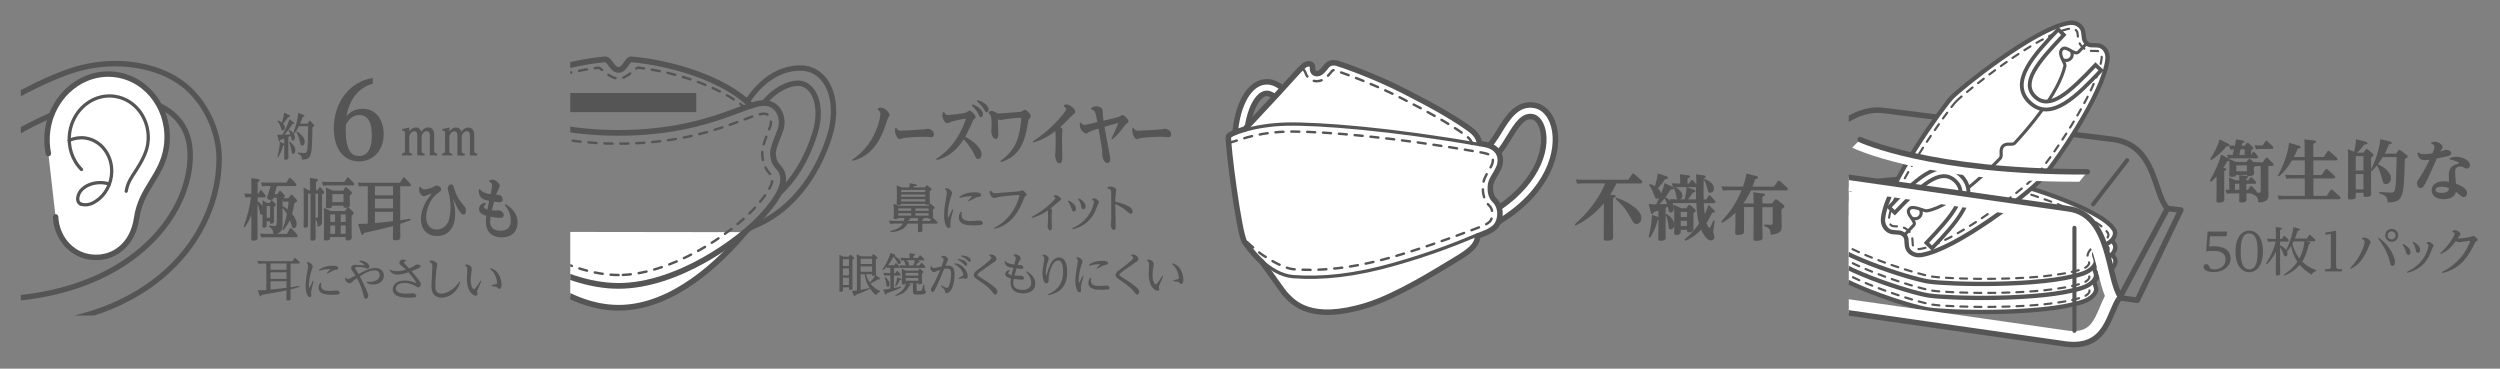 <?xml version="1.0" encoding="utf-8"?>
<!-- Generator: Adobe Illustrator 25.4.1, SVG Export Plug-In . SVG Version: 6.00 Build 0)  -->
<svg version="1.1" id="レイヤー_1" xmlns="http://www.w3.org/2000/svg" xmlns:xlink="http://www.w3.org/1999/xlink" x="0px"
	 y="0px" viewBox="0 0 344.89 50.86" style="enable-background:new 0 0 344.89 50.86;" xml:space="preserve">
<rect x="0" y="0" width="344.89" height="50.86" fill="#808080" stroke="none"/>
<style type="text/css">
	.st0{clip-path:url(#SVGID_00000152969238130801500840000003474930240806097825_);fill:none;stroke:#565556;stroke-width:0.753;}
	.st1{clip-path:url(#SVGID_00000152969238130801500840000003474930240806097825_);fill:#FFFFFF;}
	
		.st2{clip-path:url(#SVGID_00000152969238130801500840000003474930240806097825_);fill:none;stroke:#565556;stroke-width:0.753;stroke-linecap:round;stroke-linejoin:round;}
	
		.st3{clip-path:url(#SVGID_00000152969238130801500840000003474930240806097825_);fill:none;stroke:#565556;stroke-width:0.452;stroke-linecap:round;stroke-linejoin:round;}
	.st4{fill:#565556;}
	.st5{clip-path:url(#SVGID_00000125584421374512729360000010815919328358913160_);fill:none;stroke:#565556;stroke-width:0.739;}
	.st6{clip-path:url(#SVGID_00000125584421374512729360000010815919328358913160_);fill:#FFFFFF;}
	
		.st7{clip-path:url(#SVGID_00000125584421374512729360000010815919328358913160_);fill:none;stroke:#565556;stroke-width:0.792;stroke-linecap:round;stroke-linejoin:round;stroke-miterlimit:10;}
	
		.st8{clip-path:url(#SVGID_00000125584421374512729360000010815919328358913160_);fill:none;stroke:#565556;stroke-width:0.338;stroke-linecap:round;stroke-linejoin:round;stroke-dasharray:1.099,1.099;}
	.st9{clip-path:url(#SVGID_00000125584421374512729360000010815919328358913160_);fill:#565556;}
	.st10{fill:#FFFFFF;}
	.st11{fill:none;stroke:#565556;stroke-width:0.763;stroke-linecap:round;stroke-linejoin:round;stroke-miterlimit:10;}
	.st12{fill:none;stroke:#565556;stroke-width:0.337;stroke-linecap:round;stroke-linejoin:round;stroke-dasharray:1.095,1.095;}
	.st13{fill:none;stroke:#565556;stroke-width:0.455;stroke-linecap:round;stroke-linejoin:round;stroke-miterlimit:10;}
	.st14{clip-path:url(#SVGID_00000066504121727949928820000000531257127744721086_);fill:#FFFFFF;}
	
		.st15{clip-path:url(#SVGID_00000066504121727949928820000000531257127744721086_);fill:none;stroke:#565556;stroke-width:0.6;stroke-linecap:round;stroke-linejoin:round;stroke-miterlimit:10;}
	
		.st16{clip-path:url(#SVGID_00000066504121727949928820000000531257127744721086_);fill:none;stroke:#565556;stroke-width:0.3;stroke-linecap:round;stroke-linejoin:round;stroke-dasharray:0.968,0.968;}
	
		.st17{clip-path:url(#SVGID_00000066504121727949928820000000531257127744721086_);fill:none;stroke:#565556;stroke-width:0.763;stroke-linecap:round;stroke-linejoin:round;}
	
		.st18{clip-path:url(#SVGID_00000066504121727949928820000000531257127744721086_);fill:none;stroke:#565556;stroke-width:0.561;stroke-linecap:round;stroke-linejoin:round;}
	
		.st19{clip-path:url(#SVGID_00000066504121727949928820000000531257127744721086_);fill:none;stroke:#565556;stroke-width:0.3;stroke-linecap:round;stroke-linejoin:round;stroke-dasharray:0.98,0.98;}
	.st20{clip-path:url(#SVGID_00000066504121727949928820000000531257127744721086_);fill:none;stroke:#565556;stroke-width:0.434;}
	.st21{clip-path:url(#SVGID_00000066504121727949928820000000531257127744721086_);fill:none;stroke:#565556;stroke-width:0.528;}
</style>
<g>
	<defs>
		<rect id="SVGID_1_" x="2.87" y="8.2" width="31.3" height="35.33"/>
	</defs>
	<clipPath id="SVGID_00000050629648213108692620000008308813410595937163_">
		<use xlink:href="#SVGID_1_"  style="overflow:visible;"/>
	</clipPath>
	
		<path style="clip-path:url(#SVGID_00000050629648213108692620000008308813410595937163_);fill:none;stroke:#565556;stroke-width:0.753;" d="
		M0.64,45.03c20.6-0.19,29.59-12.64,29.59-23.15c0-3.95-2.08-8.09-5.06-10.32c-3.44-2.59-8.86-3.49-13.97-2.2
		c-3.57,0.9-8.9,3.61-11.73,5.53l0.1,5.19c4.95-3.75,13.97-6.83,15.29-6.83c2.66,0,11.38,0.28,11.38,8.19
		c0,8.48-8.56,19.3-26.79,19.87L0.64,45.03z"/>
	<path style="clip-path:url(#SVGID_00000050629648213108692620000008308813410595937163_);fill:#FFFFFF;" d="M7.67,29.92
		c0.13,2.79,2.07,5.15,4.75,5.53c3.06,0.44,5.88-1.53,6.43-5.36c0.59-4.13,3.53-5.79,4.11-9.82c0.7-4.86-2.4-9.32-6.93-9.97
		c-4.52-0.65-8.76,2.76-9.45,7.62c-0.16,1.12-0.12,2.22,0.09,3.26"/>
	
		<path style="clip-path:url(#SVGID_00000050629648213108692620000008308813410595937163_);fill:none;stroke:#565556;stroke-width:0.753;stroke-linecap:round;stroke-linejoin:round;" d="
		M7.67,29.92c0.13,2.79,2.07,5.15,4.75,5.53c3.06,0.44,5.88-1.53,6.43-5.36c0.59-4.13,3.53-5.79,4.11-9.82
		c0.7-4.86-2.4-9.32-6.93-9.97c-4.52-0.65-8.76,2.76-9.45,7.62c-0.16,1.12-0.12,2.22,0.09,3.26"/>
	
		<path style="clip-path:url(#SVGID_00000050629648213108692620000008308813410595937163_);fill:none;stroke:#565556;stroke-width:0.452;stroke-linecap:round;stroke-linejoin:round;" d="
		M11.24,23.38c-1.29-1.29-1.9-3.19-1.63-5.08c0.11-0.76,0.35-1.47,0.7-2.1c1.1-2.01,3.26-3.24,5.52-2.91
		c2.97,0.43,5.02,3.37,4.56,6.56c-0.19,1.33-0.99,2.65-1.59,3.6c-0.6,0.96-1.17,1.62-1.39,2.93"/>
	
		<path style="clip-path:url(#SVGID_00000050629648213108692620000008308813410595937163_);fill:none;stroke:#565556;stroke-width:0.452;stroke-linecap:round;stroke-linejoin:round;" d="
		M9.54,19.37c0.69-0.31,1.45-0.44,2.23-0.33c2.35,0.34,3.96,2.71,3.59,5.29c-0.23,1.61-1.18,2.93-2.43,3.61
		c-0.75,0.41-1.42,0.35-1.78,0.21"/>
	
		<path style="clip-path:url(#SVGID_00000050629648213108692620000008308813410595937163_);fill:none;stroke:#565556;stroke-width:0.452;stroke-linecap:round;stroke-linejoin:round;" d="
		M15.09,25.39c-1.75-0.56-3.63,0.15-4.19,1.31c-0.38,0.85-0.09,1.33,0.25,1.46"/>
</g>
<path class="st4" d="M40.08,39.63c0.19-0.02,1.02-0.15,1.19-0.18l0.03,0.13c-0.47,0.16-0.8,0.25-1.22,0.35v0.34
	c0,0.1,0.01,0.81,0.01,0.95c0,0.1,0,0.25-0.4,0.25c-0.16,0-0.18-0.06-0.18-0.17c0-0.15,0.01-0.84,0.01-0.98v-0.26
	c-1,0.22-3.22,0.59-3.45,0.63c-0.01,0.08-0.05,0.2-0.13,0.2c-0.05,0-0.08-0.03-0.13-0.16l-0.27-0.68c0.42,0.01,0.58-0.01,1.2-0.04
	v-3.65h-0.63c-0.18,0-0.25,0.01-0.5,0.02L35.51,36c0.18,0.01,0.38,0.03,0.64,0.03h4.19l0.27-0.38c0.03-0.04,0.06-0.06,0.09-0.06
	c0.03,0,0.06,0.02,0.09,0.05l0.49,0.46c0.02,0.01,0.08,0.08,0.08,0.15c0,0.11-0.11,0.11-0.16,0.11h-1.11V39.63z M39.53,36.35h-2.21
	v0.87h2.21V36.35z M39.53,37.56h-2.21v0.92h2.21V37.56z M39.53,38.8h-2.21v1.15c1.2-0.12,1.34-0.14,2.21-0.25V38.8z"/>
<path class="st4" d="M42.36,36.16c0.55,0.01,0.79,0.44,0.79,0.63c0,0.05-0.11,0.39-0.15,0.47c-0.38,1.08-0.38,1.95-0.38,2.08
	c0,0.03,0,0.39,0.06,0.39c0.02,0,0.45-0.91,0.49-1.01l0.11,0.04c-0.04,0.16-0.22,0.87-0.26,1.01c-0.09,0.37-0.09,0.51-0.09,0.59
	c0,0.06,0.02,0.33,0.02,0.38c0,0.17-0.1,0.25-0.22,0.25c-0.31,0-0.57-0.66-0.57-1.57c0-0.32,0.03-0.79,0.16-1.55
	c0.15-0.89,0.18-1.02,0.18-1.15c0-0.28-0.11-0.38-0.21-0.46L42.36,36.16z M44.34,39.04c-0.02,0.08-0.05,0.18-0.05,0.32
	c0,0.77,0.7,0.77,1.2,0.77c0.16,0,0.4-0.01,0.61-0.03c0.02-0.01,0.26-0.03,0.3-0.03c0.25,0,0.47,0.14,0.47,0.32
	c0,0.18-0.18,0.22-0.28,0.23c-0.24,0.04-0.72,0.04-0.84,0.04c-0.58,0-1.8,0-1.8-0.99c0-0.34,0.17-0.55,0.28-0.68L44.34,39.04z
	 M44.01,37.23c0.23-0.18,0.75-0.57,1.88-0.57c0.26,0,0.77,0.01,0.77,0.34c0,0.15-0.04,0.16-0.39,0.22
	c-0.27,0.04-0.98,0.46-1.11,0.53l-0.08-0.09c0.06-0.06,0.49-0.49,0.49-0.51c0-0.03-0.13-0.03-0.16-0.03c-0.04,0-0.55,0-1.35,0.22
	L44.01,37.23z"/>
<path class="st4" d="M50.61,38.86c0.09,0.01,0.18,0.03,0.32,0.03c0.1,0,1.45,0,1.45-0.95c0-0.39-0.27-0.64-0.71-0.64
	c-0.74,0-1.58,0.52-2.03,0.82c0.37,0.67,0.5,0.97,0.94,1.96c0.11,0.27,0.23,0.55,0.23,0.7c0,0.14-0.11,0.43-0.33,0.43
	c-0.19,0-0.25-0.18-0.28-0.31c-0.16-0.65-0.38-1.48-0.95-2.53c-0.29,0.2-0.49,0.36-0.63,0.48c-0.24,0.2-0.27,0.23-0.37,0.23
	c-0.16,0-0.69-0.2-0.63-0.74l0.11-0.05c0.04,0.06,0.13,0.2,0.29,0.2c0.15,0,0.18-0.01,1.02-0.49c-0.17-0.26-0.25-0.38-0.41-0.58
	c-0.11-0.14-0.18-0.24-0.18-0.41c0-0.47,0.46-0.47,0.56-0.47c0.18,0,1.11,0.06,1.12,0.06c0.1,0,0.13-0.01,0.13-0.05
	c0-0.07-0.23-0.28-0.68-0.47l0.03-0.12c0.69-0.06,1.34,0.45,1.34,0.79c0,0.15-0.09,0.31-0.25,0.31c-0.06,0-0.32-0.11-0.37-0.13
	c-0.3-0.09-0.7-0.11-0.93-0.11c-0.15,0-0.41,0-0.41,0.16c0,0.05,0.03,0.11,0.13,0.27c0.22,0.33,0.27,0.42,0.34,0.55
	c1.21-0.66,1.82-0.84,2.33-0.84c0.67,0,1.17,0.42,1.17,1.06c0,0.73-0.61,1.23-1.5,1.23c-0.48,0-0.66-0.12-0.86-0.25L50.61,38.86z"/>
<path class="st4" d="M53.81,37.19c0.15,0.08,0.39,0.22,0.94,0.22c0.52,0,0.84-0.1,1.25-0.21c-0.25-0.25-0.31-0.29-0.65-0.56
	c-0.21-0.17-0.26-0.29-0.26-0.39c0-0.17,0.16-0.44,0.53-0.44c0.17,0,0.32,0.06,0.42,0.11l-0.02,0.12c-0.11,0-0.29,0.01-0.29,0.14
	c0,0.09,0.04,0.13,0.39,0.51c0.11,0.11,0.29,0.32,0.32,0.35c0.05-0.02,0.47-0.18,0.72-0.37c0.18-0.13,0.25-0.18,0.45-0.18
	c0.16,0,0.41,0.06,0.41,0.23c0,0.14-0.12,0.2-0.34,0.31c-0.27,0.13-0.61,0.27-0.91,0.38c0.39,0.46,0.69,0.8,1.01,1.23
	c0.23,0.31,0.28,0.42,0.28,0.54c0,0.2-0.18,0.48-0.35,0.48c-0.08,0-0.12-0.03-0.27-0.12c-0.44-0.29-1.01-0.51-1.65-0.51
	c-0.6,0-1.18,0.23-1.18,0.77c0,0.47,0.51,0.72,1.39,0.72c0.15,0,0.82-0.06,0.96-0.06c0.3,0,0.48,0.23,0.48,0.36
	c0,0.16-0.08,0.25-1.11,0.25c-0.49,0-2.15,0-2.15-1.17c0-0.61,0.53-1.2,1.63-1.2c0.66,0,1.07,0.16,1.39,0.28
	c0.03,0.01,0.09,0.04,0.13,0.04c0.03,0,0.05-0.02,0.05-0.04c0-0.23-0.81-1.15-1.02-1.4c-0.43,0.14-1.02,0.31-1.51,0.31
	c-0.48,0-0.89-0.2-1.11-0.6L53.81,37.19z"/>
<path class="st4" d="M59.25,36c0.08-0.02,0.17-0.06,0.29-0.06c0.35,0,0.78,0.31,0.78,0.54c0,0.01-0.11,0.7-0.12,0.8
	c-0.02,0.15-0.14,1.46-0.14,2.11c0,0.41,0,1.12,0.8,1.12c0.8,0,1.82-0.6,2.51-1.65l0.11,0.05c-0.37,1.44-1.57,2.15-2.55,2.15
	c-1.41,0-1.41-1.3-1.41-1.62c0-0.43,0.13-2.31,0.13-2.69c0-0.42-0.17-0.52-0.42-0.64L59.25,36z"/>
<path class="st4" d="M64.24,36.49c0.8-0.02,0.86,0.56,0.86,0.63c0,0.11-0.09,0.6-0.1,0.7c-0.03,0.27-0.06,0.55-0.06,0.79
	c0,0.83,0.27,1.29,0.44,1.29c0.08,0,0.15-0.06,0.3-0.27c0.2-0.26,0.31-0.44,0.63-0.92l0.11,0.05c-0.08,0.19-0.44,1.02-0.51,1.19
	c-0.06,0.15-0.1,0.22-0.1,0.3c0,0.05,0.07,0.28,0.07,0.33c0,0.12-0.1,0.22-0.24,0.22c-0.24,0-0.6-0.25-0.84-0.63
	c-0.32-0.54-0.39-1.17-0.39-1.72c0-0.2,0.05-1.06,0.05-1.23c0-0.41-0.14-0.52-0.3-0.62L64.24,36.49z M67.83,39.34
	c0.09-0.02,0.48-0.11,0.56-0.13c0.18-0.05,0.18-0.15,0.18-0.21c0-0.3-0.19-1.33-0.96-1.89l0.05-0.1c1.4,0.29,1.53,1.98,1.53,2.26
	c0,0.09,0,0.58-0.3,0.58c-0.1,0-0.15-0.06-0.23-0.15c-0.08-0.1-0.14-0.16-0.82-0.23L67.83,39.34z"/>
<path class="st4" d="M37.39,27.66c0.02-0.04,0.05-0.06,0.08-0.06c0.04,0,0.07,0.04,0.09,0.06l0.41,0.43
	c0.06,0.07,0.07,0.12,0.07,0.16c0,0.11-0.09,0.18-0.25,0.3v1.18c0,0.13,0.02,0.67,0.02,0.78c0,0.34-0.31,0.35-0.4,0.35
	c-0.17,0-0.17-0.08-0.17-0.33h-0.46v0.49c0,0.2,0,0.39-0.38,0.39c-0.16,0-0.2-0.08-0.2-0.2c0-0.16,0.02-0.82,0.02-0.96v-0.67
	c-0.03,0.03-0.08,0.05-0.15,0.05c-0.16,0-0.16-0.06-0.27-0.56c-0.03-0.17-0.11-0.59-0.28-0.93v2.91c0,0.27,0.02,1.46,0.02,1.71
	c0,0.17,0,0.44-0.63,0.44c-0.24,0-0.25-0.1-0.25-0.35c0-0.14,0.02-1.45,0.02-1.49v-1.68c-0.38,0.84-0.56,1.22-0.95,1.7l-0.13-0.11
	c0.49-1.3,0.86-2.66,1.02-4.06h-0.16c-0.11,0-0.29,0-0.61,0.03l-0.16-0.54c0.23,0.02,0.48,0.03,0.79,0.03h0.2v-1.05
	c0-0.53-0.01-0.72-0.03-1.11l0.98,0.14c0.09,0.01,0.19,0.05,0.19,0.16c0,0.12-0.09,0.18-0.28,0.27v1.6h0.09l0.24-0.41
	c0.05-0.08,0.06-0.12,0.12-0.12c0.05,0,0.1,0.06,0.12,0.09l0.46,0.58c0.01,0.02,0.09,0.1,0.09,0.19c0,0.16-0.16,0.16-0.21,0.16
	h-0.92v0.54c0.21,0.13,0.51,0.36,0.7,0.67c-0.01-0.27-0.01-0.36-0.02-0.82l0.61,0.37h0.4L37.39,27.66z M39.59,32.25l0.39-0.68
	c0.05-0.09,0.09-0.11,0.13-0.11c0.05,0,0.08,0.02,0.15,0.09l0.71,0.78c0.03,0.04,0.09,0.13,0.09,0.22c0,0.18-0.16,0.18-0.21,0.18
	h-4.21c-0.21,0-0.31,0-0.61,0.04l-0.16-0.55c0.23,0.02,0.48,0.04,0.79,0.04h1.04c0.02-0.72-0.44-0.9-0.58-0.96l0.01-0.18
	c0.12,0,0.63,0.05,0.73,0.05c0.07,0,0.25,0,0.3-0.2c0.04-0.15,0.04-1.85,0.04-2.18v-1.52h-0.46c-0.05,0.18-0.09,0.31-0.37,0.31
	c-0.07,0-0.53-0.05-0.53-0.26c0-0.08,0.12-0.42,0.14-0.5l0.35-1.16h-0.56c-0.11,0-0.29,0-0.61,0.04l-0.16-0.55
	c0.24,0.02,0.48,0.04,0.79,0.04h2.71l0.35-0.55c0.03-0.05,0.06-0.11,0.13-0.11c0.05,0,0.1,0.04,0.16,0.09l0.66,0.67
	c0.05,0.05,0.09,0.13,0.09,0.21c0,0.17-0.16,0.17-0.22,0.17H38.2l-0.32,1.12h0.38l0.23-0.34c0.06-0.08,0.09-0.13,0.14-0.13
	c0.04,0,0.07,0.02,0.16,0.11l0.37,0.39c0.14,0.15,0.14,0.21,0.14,0.26c0,0.08-0.05,0.14-0.21,0.25c0.19,0.02,0.38,0.03,0.7,0.03
	l0.29-0.41c0.06-0.09,0.09-0.11,0.13-0.11c0.06,0,0.12,0.06,0.14,0.09l0.51,0.55c0.09,0.11,0.12,0.15,0.12,0.21
	c0,0.13-0.03,0.16-0.38,0.34c-0.08,0.64-0.17,1.01-0.3,1.47c0.44,0.51,0.63,1.05,0.63,1.41c0,0.39-0.23,0.57-0.38,0.57
	c-0.21,0-0.25-0.14-0.38-0.55c-0.09-0.29-0.14-0.44-0.19-0.56c-0.21,0.43-0.45,0.91-0.91,1.4l-0.12-0.11
	c0.41-1.01,0.54-1.67,0.63-2.14c-0.2-0.33-0.33-0.52-0.59-0.86c-0.01,1.87-0.01,2.45-0.02,2.6c-0.05,0.59-0.43,0.91-0.8,1.01H39.59z
	 M37.25,28.43h-0.46v1.62h0.46V28.43z M38.99,28.56l0.05-0.1c0.2,0.08,0.31,0.15,0.65,0.42c0.06-0.36,0.09-0.6,0.13-1.07
	c-0.28,0-0.38,0-0.71,0.04l-0.12-0.44V28.56z"/>
<path class="st4" d="M42.77,25.55c0-0.55-0.01-0.6-0.03-1.01l0.92,0.14c0.09,0.02,0.2,0.05,0.2,0.17c0,0.11-0.1,0.17-0.27,0.26v1.13
	h0.22l0.21-0.33c0.04-0.06,0.07-0.08,0.12-0.08s0.09,0.05,0.11,0.06l0.4,0.46c0.05,0.05,0.08,0.09,0.08,0.17
	c0,0.09-0.03,0.15-0.3,0.32v2.83c0,0.99,0,1.1-0.06,1.24c-0.12,0.29-0.44,0.34-0.57,0.35c-0.01-0.38-0.02-0.78-0.27-0.97v0.78
	c0,0.27,0.02,1.47,0.02,1.71c0,0.15,0,0.42-0.51,0.42c-0.2,0-0.22-0.1-0.22-0.31c0-0.24,0.02-1.29,0.02-1.5v-4.67h-0.35v3.44
	c0,0.38,0,1-0.01,1.04c-0.05,0.21-0.38,0.21-0.4,0.21c-0.16,0-0.2-0.07-0.2-0.23s0.02-0.88,0.02-1.02v-3.29
	c0-0.38-0.01-0.55-0.03-1.01l0.69,0.39h0.22V25.55z M43.52,30.04h0.15c0.16,0,0.2-0.04,0.2-0.21v-3.11h-0.35V30.04z M47.51,25.1
	l0.35-0.54c0.04-0.06,0.06-0.1,0.12-0.1c0.06,0,0.1,0.05,0.13,0.08l0.66,0.66c0.01,0.02,0.1,0.1,0.1,0.21
	c0,0.17-0.16,0.17-0.23,0.17h-3.49c-0.16,0-0.29,0-0.59,0.03l-0.16-0.54c0.24,0.02,0.47,0.03,0.76,0.03H47.51z M47.35,26.3
	l0.25-0.41c0.05-0.08,0.08-0.1,0.12-0.1c0.05,0,0.08,0.04,0.13,0.08l0.63,0.57c0.05,0.05,0.08,0.11,0.08,0.17
	c0,0.06,0,0.14-0.31,0.36v0.49c0,0.13,0.02,0.67,0.02,0.78c0,0.17-0.02,0.27-0.23,0.35c0.04,0.03,0.07,0.05,0.09,0.07l0.58,0.56
	c0.02,0.04,0.08,0.09,0.08,0.18c0,0.07,0,0.15-0.28,0.36v2.13c0,0.14,0.02,0.74,0.02,0.87c0,0.39-0.42,0.41-0.59,0.41
	c-0.27,0-0.27-0.12-0.27-0.46h-2.12c0,0.22,0,0.47-0.57,0.47c-0.23,0-0.3-0.07-0.3-0.26c0-0.16,0.02-0.87,0.02-1.01V29.6
	c0-0.24,0-0.65-0.02-0.92l0.94,0.43h1.99l0.26-0.42c0.02-0.02,0.03-0.04,0.04-0.06c-0.15,0.03-0.27,0.04-0.28,0.04
	c-0.24,0-0.25-0.13-0.25-0.3h-1.54c-0.02,0.27-0.23,0.36-0.56,0.36c-0.28,0-0.32-0.07-0.32-0.29c0-0.1,0.02-0.72,0.02-0.86v-0.85
	c0-0.26,0-0.61-0.02-0.86l0.97,0.42H47.35z M46.23,29.59h-0.67v1.03h0.67V29.59z M46.23,31.1h-0.67v1.15h0.67V31.1z M45.85,27.89
	h1.54v-1.11h-1.54V27.89z M47.68,29.59h-0.67v1.03h0.67V29.59z M47.68,31.1h-0.67v1.15h0.67V31.1z"/>
<path class="st4" d="M55.21,30.38c0.14-0.02,1.36-0.19,1.4-0.2l0.03,0.18c-0.57,0.23-0.88,0.35-1.43,0.52v0.21
	c0,0.23,0.02,1.39,0.02,1.62c0,0.19,0,0.44-0.7,0.44c-0.28,0-0.33-0.07-0.33-0.31c0-0.03,0.02-1.4,0.02-1.66
	c-0.76,0.22-3.43,0.85-4.07,0.97c-0.02,0.09-0.05,0.29-0.16,0.29c-0.07,0-0.1-0.07-0.15-0.2l-0.44-1.35c0.73,0,1.06-0.02,1.34-0.04
	v-5.16h-0.61c-0.16,0-0.3,0-0.61,0.04l-0.16-0.55c0.23,0.02,0.48,0.04,0.79,0.04h5.03l0.39-0.65c0.06-0.09,0.09-0.12,0.13-0.12
	c0.06,0,0.09,0.05,0.15,0.1l0.73,0.76c0.05,0.05,0.11,0.14,0.11,0.22c0,0.17-0.16,0.17-0.21,0.17h-1.27V30.38z M54.22,25.69h-2.49
	v1.26h2.49V25.69z M54.22,27.43h-2.49v1.31h2.49V27.43z M54.22,29.22h-2.49v1.55c1.39-0.13,1.55-0.15,2.49-0.26V29.22z"/>
<path class="st4" d="M58.01,25.76c0.08,0.14,0.21,0.36,0.56,0.36c0.38,0,0.93-0.18,1.26-0.36c0.3-0.16,0.33-0.17,0.41-0.17
	c0.24,0,0.61,0.18,0.61,0.53c0,0.19-0.06,0.26-0.33,0.44c-1.57,1.06-1.73,3.02-1.73,3.47c0,1.05,0.65,1.64,1.46,1.64
	c0.52,0,1.17-0.27,1.54-0.98c0.27-0.53,0.36-1.49,0.36-2.09c0-0.79-0.13-1.5-0.25-1.97c-0.02-0.07-0.13-0.48-0.13-0.61
	c0-0.36,0.25-0.59,0.48-0.59c0.23,0,0.31,0.21,0.41,0.56c0.4,1.32,0.85,1.83,1.37,2.42c0.2,0.24,0.25,0.43,0.25,0.65
	c0,0.46-0.2,0.55-0.31,0.55c-0.38,0-0.82-0.74-1.23-1.67c-0.02-0.06-0.17-0.43-0.2-0.43c-0.01,0-0.03,0.01-0.03,0.04
	c0,0.03,0.04,0.16,0.05,0.18c0.16,0.73,0.23,1.09,0.23,1.79c0,2.02-1.06,3.04-2.5,3.04c-1.28,0-2.22-0.82-2.22-2.37
	c0-1.58,1-2.85,1.15-3.03c0.04-0.06,0.29-0.38,0.29-0.4c0-0.02-0.02-0.04-0.05-0.04c-0.1,0-0.81,0.35-0.97,0.35
	c-0.35,0-0.68-0.51-0.68-0.95c0-0.13,0.02-0.24,0.04-0.3L58.01,25.76z"/>
<path class="st4" d="M67.04,28.13c-0.11,0.07-0.27,0.21-0.27,0.39c0,0.23,0.25,0.31,0.47,0.38c0.04-0.23,0.18-0.89,0.24-1.2
	c-0.52-0.09-0.76-0.19-0.93-0.31c-0.43-0.29-0.5-0.81-0.5-0.96c0-0.08,0.01-0.18,0.02-0.29l0.14-0.06c0.12,0.17,0.39,0.58,1.47,0.7
	c0.18-0.85,0.2-0.94,0.2-1.15c0-0.4-0.24-0.51-0.39-0.57l0.02-0.18c0.11-0.04,0.24-0.1,0.42-0.1c0.46,0,1.01,0.53,1.01,0.88
	c0,0.11-0.02,0.17-0.26,0.65c-0.12,0.23-0.18,0.41-0.23,0.55c0.36,0.04,0.4,0.04,0.48,0.06c0.24,0.06,0.42,0.32,0.42,0.6
	c0,0.29-0.2,0.38-0.42,0.38c-0.18,0-0.58-0.05-0.77-0.08c-0.12,0.42-0.23,0.88-0.31,1.2c0.26,0.03,0.41,0.03,0.46,0.03
	c0.08,0,0.44-0.03,0.51-0.03c0.33,0,0.67,0.33,0.67,0.66c0,0.38-0.4,0.38-0.52,0.38c-0.22,0-0.81-0.06-1.29-0.16
	c-0.03,0.23-0.06,0.46-0.06,0.67c0,0.36,0.08,0.66,0.32,0.9c0.27,0.25,0.71,0.36,1.07,0.36c0.62,0,1.45-0.18,1.45-1.4
	c0-0.83-0.31-1.52-0.81-2.13l0.1-0.14c0.38,0.23,1.65,0.98,1.65,2.54c0,1.33-0.92,2.05-2.16,2.05c-1.24,0-2.21-0.63-2.21-2.18
	c0-0.34,0.03-0.62,0.06-0.8c-0.29-0.08-1.01-0.3-1.01-0.96c0-0.18,0.09-0.74,0.88-0.84L67.04,28.13z"/>
<path class="st4" d="M51.44,11.53c-2.11,0.56-3.35,2.51-3.63,4.49c0.58-0.71,1.35-1.01,2.22-1.01c2.02,0,2.9,1.76,2.9,3.5
	c0,2.35-1.56,3.76-3.4,3.76c-2.01,0-3.48-1.61-3.48-4.57c0-3.59,2.18-6.45,5.38-6.94V11.53z M47.69,17.86
	c0,3.34,1.09,3.66,1.83,3.66c1.48,0,1.78-1.53,1.78-2.81c0-1.53-0.38-2.84-1.74-2.84c-0.95,0-1.48,0.68-1.84,1.3
	C47.7,17.37,47.69,17.56,47.69,17.86"/>
<path class="st4" d="M56.86,21.44h-1.4v-0.28c0.31,0,0.4-0.06,0.4-0.46v-2.33c0-0.14-0.01-0.32-0.18-0.32
	c-0.07,0-0.11,0.01-0.17,0.03l-0.02-0.28l0.98-0.22v0.56c0.18-0.31,0.54-0.56,0.92-0.56c0.43,0,0.67,0.32,0.73,0.61
	c0.29-0.48,0.69-0.61,0.97-0.61c0.2,0,0.81,0.06,0.81,1.07v2.05c0,0.39,0.08,0.46,0.4,0.46v0.28h-1v-2.73c0-0.14,0-0.62-0.44-0.62
	c-0.34,0-0.62,0.35-0.68,0.65c-0.01,0.03-0.01,0.21-0.01,0.23v1.74c0,0.39,0.08,0.46,0.4,0.46v0.28h-1v-2.73
	c0-0.15-0.01-0.61-0.41-0.61c-0.29,0-0.64,0.3-0.7,0.72v1.89c0,0.39,0.08,0.46,0.4,0.46V21.44z"/>
<path class="st4" d="M62.4,21.44H61v-0.28c0.31,0,0.4-0.06,0.4-0.46v-2.33c0-0.14-0.01-0.32-0.18-0.32c-0.07,0-0.11,0.01-0.17,0.03
	l-0.02-0.28L62,17.59v0.56c0.18-0.31,0.54-0.56,0.92-0.56c0.43,0,0.67,0.32,0.73,0.61c0.29-0.48,0.69-0.61,0.97-0.61
	c0.2,0,0.81,0.06,0.81,1.07v2.05c0,0.39,0.08,0.46,0.4,0.46v0.28h-1v-2.73c0-0.14,0-0.62-0.44-0.62c-0.34,0-0.62,0.35-0.68,0.65
	c-0.01,0.03-0.01,0.21-0.01,0.23v1.74c0,0.39,0.08,0.46,0.4,0.46v0.28h-1v-2.73c0-0.15-0.01-0.61-0.41-0.61
	c-0.29,0-0.64,0.3-0.7,0.72v1.89c0,0.39,0.08,0.46,0.4,0.46V21.44z"/>
<path class="st4" d="M42.62,16.75c0.03-0.05,0.06-0.1,0.11-0.1c0.04,0,0.07,0.03,0.14,0.1l0.36,0.39c0.03,0.04,0.1,0.1,0.1,0.19
	c0,0.07-0.04,0.12-0.23,0.24c-0.06,3.93-0.07,4.46-1.45,4.45c0-0.52-0.14-0.59-0.58-0.83l0.01-0.14c0.72,0.05,0.79,0.06,0.91,0.06
	c0.15,0,0.33,0,0.39-0.42c0.09-0.63,0.1-1.31,0.13-3.28h-1.28c-0.22,0.46-0.38,0.71-0.69,1.1c0.14,0.23,0.14,0.44,0.14,0.48
	c0,0.22-0.13,0.41-0.28,0.41c-0.11,0-0.16-0.1-0.18-0.21c-0.02-0.08-0.08-0.39-0.09-0.44c-0.06,0.02-0.3,0.12-0.35,0.14v2.17
	c0,0.1,0.01,0.57,0.01,0.66c0,0.2-0.09,0.32-0.38,0.32c-0.18,0-0.21-0.07-0.21-0.24c0-0.13,0.01-0.66,0.01-0.74v-1.06
	c-0.05,0.03-0.09,0.03-0.14,0.04c-0.05,0.19-0.26,1.03-0.72,1.68l-0.1-0.06c0.18-0.66,0.34-1.4,0.36-2.09l0.51,0.21
	c0.03,0.01,0.06,0.03,0.09,0.05v-0.73c-0.09,0.03-0.49,0.18-0.56,0.21c-0.02,0.12-0.05,0.21-0.11,0.21c-0.06,0-0.08-0.08-0.1-0.18
	l-0.18-0.77c0.32,0.03,0.48,0.03,0.71,0.02c0.32-0.57,0.82-1.58,0.95-2.14l0.55,0.39c0.11,0.08,0.12,0.12,0.12,0.15
	c0,0.11-0.07,0.11-0.25,0.12c-0.1,0.17-0.59,0.94-1.11,1.47c0.09-0.01,0.68-0.04,0.83-0.04c-0.07-0.21-0.14-0.38-0.24-0.54l0.08-0.1
	c0.09,0.06,0.32,0.2,0.55,0.48c0.45-1.31,0.59-1.79,0.7-2.8l0.68,0.25c0.08,0.03,0.16,0.07,0.16,0.15c0,0.1-0.08,0.12-0.22,0.15
	c-0.19,0.5-0.26,0.68-0.37,0.93h1.06L42.62,16.75z M38.35,16.6c0.14,0.06,0.32,0.15,0.54,0.31c0.19-0.62,0.27-1.07,0.31-1.35
	l0.68,0.32c0.05,0.03,0.13,0.08,0.13,0.15c0,0.11-0.12,0.12-0.25,0.12c-0.24,0.39-0.58,0.78-0.71,0.9c0.2,0.21,0.26,0.38,0.26,0.53
	c0,0.24-0.14,0.42-0.3,0.42c-0.13,0-0.15-0.04-0.28-0.43c-0.15-0.45-0.24-0.59-0.44-0.86L38.35,16.6z M39.94,19.52
	c0.18,0.11,0.36,0.28,0.6,0.59c0.14,0.19,0.2,0.41,0.2,0.66c0,0.33-0.18,0.46-0.3,0.46c-0.16,0-0.17-0.1-0.23-0.45
	c-0.12-0.72-0.27-1.02-0.34-1.15L39.94,19.52z M40.98,18.12c0.28,0.17,0.59,0.48,0.78,0.7c0.11,0.14,0.28,0.4,0.28,0.75
	c0,0.33-0.17,0.52-0.35,0.52c-0.2,0-0.23-0.17-0.29-0.44c-0.01-0.05-0.17-0.78-0.5-1.42L40.98,18.12z"/>
<path class="st4" d="M222.64,26.9c0.12,0.01,0.26,0.04,0.26,0.17c0,0.1-0.08,0.16-0.37,0.27v3.78c0,0.22,0.02,1.35,0.02,1.58
	c0,0.21,0,0.51-0.94,0.51c-0.37,0-0.37-0.16-0.37-0.4c0-0.25,0.02-1.38,0.02-1.61v-3.16c-0.86,1.06-2.24,2.29-3.9,3.09l-0.12-0.16
	c1.78-1.6,3.3-3.47,4.22-5.67h-3.12c-0.19,0-0.37,0.01-0.76,0.05l-0.19-0.6c0.28,0.03,0.59,0.05,0.98,0.05h6.25l0.52-0.74
	c0.05-0.07,0.09-0.12,0.17-0.12c0.08,0,0.12,0.04,0.19,0.1l0.95,0.85c0.06,0.05,0.12,0.15,0.12,0.23c0,0.19-0.19,0.19-0.27,0.19
	h-3.3c-0.32,0.67-0.52,1.02-0.86,1.55L222.64,26.9z M222.97,27.27c0.7,0.2,3.47,1.39,3.47,2.81c0,0.44-0.27,0.82-0.67,0.82
	c-0.35,0-0.45-0.19-0.81-0.86c-0.79-1.46-1.59-2.17-2.09-2.61L222.97,27.27z"/>
<path class="st4" d="M236.38,28.91c0.1,0.1,0.2,0.17,0.2,0.26c0,0.15-0.12,0.16-0.36,0.17c-0.57,1.09-0.64,1.21-0.8,1.44
	c0.08,0.22,0.28,0.65,0.39,0.65c0.16,0,0.29-0.35,0.57-1.03l0.18,0.07c-0.03,0.24-0.21,1.27-0.21,1.49c0,0.11,0.16,0.62,0.16,0.71
	c0,0.45-0.36,0.5-0.49,0.5c-0.62,0-1.16-1.09-1.34-1.49c-0.44,0.48-1.08,1.07-2.19,1.54l-0.1-0.17c0.97-0.8,1.6-1.62,2-2.2
	c-0.1-0.36-0.31-1.16-0.37-2.84h-2.65c-0.35,0-0.56,0.02-0.64,0.03c0.12,0.21,0.2,0.43,0.2,0.67c0,0.29-0.17,0.6-0.44,0.6
	c-0.24,0-0.26-0.17-0.29-0.3c-0.03-0.16-0.07-0.37-0.11-0.5c-0.13,0.06-0.15,0.07-0.32,0.15v0.98l0.12-0.14
	c0.67,0.45,1.07,0.85,1.07,1.55c0,0.38-0.23,0.6-0.47,0.6c-0.27,0-0.29-0.2-0.31-0.5c-0.09-0.79-0.28-1.28-0.4-1.48v2.17
	c0,0.16,0.02,0.82,0.02,0.96c0,0.38-0.45,0.42-0.7,0.42c-0.27,0-0.33-0.06-0.33-0.26c0-0.18,0.02-0.95,0.02-1.11v-1.56
	c-0.03,0.01-0.04,0.01-0.08,0.01c-0.09,0.36-0.4,1.53-1.09,2.5l-0.18-0.08c0.23-0.99,0.43-2.05,0.46-3.07l0.88,0.28v-0.88
	c-0.17,0.06-0.26,0.09-0.67,0.22c-0.02,0.11-0.06,0.27-0.19,0.27c-0.12,0-0.15-0.1-0.18-0.26l-0.3-1.13
	c0.62,0.04,0.63,0.04,1.03,0.04c0.14-0.26,0.2-0.37,0.43-0.87c-0.06,0.04-0.14,0.09-0.27,0.09c-0.26,0-0.28-0.08-0.54-0.76
	c-0.21-0.56-0.37-0.81-0.58-1.12l0.11-0.17c0.25,0.09,0.48,0.21,0.69,0.32c0.26-0.88,0.31-1.07,0.38-1.76l1.16,0.38
	c0.23,0.08,0.25,0.16,0.25,0.22c0,0.17-0.18,0.19-0.39,0.2c-0.17,0.27-0.53,0.77-1.01,1.25c0.31,0.29,0.43,0.53,0.45,0.77
	c0.24-0.6,0.39-1,0.48-1.48l1.06,0.49c0.01,0.01,0.07,0.04,0.1,0.06l-0.17-0.53c0.29,0.02,0.58,0.04,0.95,0.04h0.22
	c0-0.56,0-0.61-0.04-1.28l1.16,0.14c0.12,0.01,0.24,0.03,0.24,0.17c0,0.13-0.11,0.18-0.35,0.28v0.7h0.21l0.24-0.38
	c0.05-0.07,0.08-0.13,0.16-0.13s0.13,0.05,0.17,0.1l0.44,0.51c0-0.87-0.01-0.97-0.04-1.38l1.07,0.14c0.12,0.02,0.26,0.05,0.26,0.19
	c0,0.13-0.14,0.2-0.27,0.24c-0.04,1.62-0.02,2.44-0.01,2.89h0.38l0.27-0.48c0.03-0.05,0.08-0.1,0.15-0.1c0.06,0,0.12,0.04,0.16,0.09
	l0.56,0.63c0.04,0.04,0.1,0.13,0.1,0.21c0,0.17-0.18,0.17-0.28,0.17h-1.32c0.02,0.59,0.09,1.17,0.14,1.54
	c0.09-0.21,0.27-0.61,0.51-1.33L236.38,28.91z M228.94,28.17c0.22,0,0.39-0.01,1.03-0.03c-0.13-0.43-0.26-0.64-0.34-0.78
	C229.35,27.72,229.19,27.9,228.94,28.17 M229.76,27.21c0.15,0.08,0.51,0.28,0.74,0.53l-0.09-0.28c0.57,0.04,0.71,0.04,1.04,0.04
	c-0.06-0.03-0.12-0.07-0.17-0.31c-0.12-0.64-0.16-0.74-0.36-1.26l0.09-0.08c-0.03,0-0.16,0.01-0.17,0.01
	c0.04,0.04,0.05,0.07,0.05,0.11c0,0.15-0.1,0.16-0.4,0.18c-0.26,0.41-0.54,0.81-0.84,1.21L229.76,27.21z M232.63,28.74l0.25-0.35
	c0.08-0.11,0.12-0.13,0.17-0.13c0.08,0,0.15,0.06,0.19,0.09l0.6,0.53c0.04,0.03,0.1,0.09,0.1,0.18c0,0.11-0.06,0.17-0.32,0.34v1.59
	c0,0.07,0,0.71-0.01,0.74c-0.08,0.28-0.45,0.33-0.61,0.33c-0.26,0-0.26-0.1-0.26-0.36h-0.87v0.23c0,0.19,0,0.48-0.64,0.48
	c-0.1,0-0.27-0.01-0.27-0.25c0-0.12,0.01-0.61,0.01-0.71v-2.01c0-0.54-0.01-0.79-0.04-1.19l1.01,0.48H232.63z M231.51,25.82
	c-0.13,0-0.19,0-0.36,0.01c0.27,0.14,0.95,0.58,0.95,1.17c0,0.11-0.03,0.38-0.32,0.5h0.64c0.21-0.96,0.22-1.23,0.25-1.68H231.51z
	 M231.87,29.94h0.87v-0.7h-0.87V29.94z M231.87,31.19h0.86v-0.73h-0.86V31.19z M233.98,27.5c0-0.23-0.01-0.98-0.01-1.7
	c-0.06,0.01-0.09,0.02-0.17,0.02h-1.08l0.99,0.36c0.1,0.04,0.19,0.08,0.19,0.19c0,0.15-0.2,0.17-0.34,0.19
	c-0.22,0.31-0.5,0.71-0.69,0.94H233.98z M235.19,24.68c0.46,0.21,1.25,0.58,1.25,1.34c0,0.44-0.32,0.57-0.52,0.57
	c-0.24,0-0.27-0.1-0.38-0.58c-0.17-0.7-0.38-1.03-0.49-1.21L235.19,24.68z"/>
<path class="st4" d="M241.91,27.61c0-0.4,0-0.64-0.04-1.08l1.36,0.16c0.18,0.02,0.26,0.05,0.26,0.16c0,0.13-0.12,0.2-0.36,0.29v0.93
	h1.34l0.34-0.47c0.07-0.1,0.13-0.11,0.18-0.11c0.06,0,0.15,0.05,0.2,0.09l0.81,0.63c0.13,0.1,0.17,0.16,0.17,0.23
	c0,0.15-0.04,0.18-0.4,0.45v1.41c0,0.17,0.03,0.85,0.03,1c0,0.48-0.18,0.71-0.55,0.87c-0.46,0.19-0.84,0.2-0.99,0.2
	c-0.01-0.37-0.02-0.68-0.3-0.91c-0.08-0.07-0.46-0.24-0.59-0.28v-0.2l0.88,0.03c0.25,0.01,0.3-0.05,0.3-0.26v-2.17h-1.42v2.46
	c0,0.27,0.03,1.48,0.03,1.72c0,0.21,0,0.46-0.87,0.46c-0.36,0-0.39-0.11-0.39-0.34c0-0.28,0.02-1.47,0.02-1.72v-2.59h-1.32v2.62
	c0,0.98,0,0.99-0.14,1.08c-0.14,0.09-0.53,0.15-0.73,0.15c-0.35,0-0.35-0.16-0.35-0.36c0-0.18,0.03-0.93,0.03-1.09v-1.63
	c-0.74,0.74-1.25,1.07-1.83,1.39l-0.14-0.15c1.15-1.26,2-2.37,2.82-4.33h-1.85c-0.2,0-0.37,0-0.73,0.04l-0.21-0.59
	c0.3,0.02,0.61,0.04,0.99,0.04h2c0.37-1.05,0.43-1.5,0.46-1.8l1.31,0.34c0.22,0.06,0.3,0.07,0.3,0.21c0,0.16-0.21,0.2-0.39,0.23
	c-0.18,0.53-0.26,0.74-0.37,1.03h2.95l0.5-0.7c0.03-0.04,0.1-0.12,0.18-0.12c0.07,0,0.15,0.06,0.19,0.09l0.92,0.83
	c0.07,0.06,0.13,0.14,0.13,0.23c0,0.19-0.22,0.19-0.31,0.19h-4.77c-0.16,0.32-0.47,0.98-1.06,1.8h1.43V27.61z"/>
<path class="st4" d="M310.57,21.37l0.19-0.32c0.05-0.07,0.07-0.12,0.15-0.12c0.06,0,0.11,0.06,0.16,0.11l0.34,0.42
	c0.04,0.04,0.1,0.13,0.1,0.21c0,0.17-0.19,0.17-0.28,0.17h-3.16c-0.18,0-0.28,0-0.61,0.03c0.08,0.05,0.1,0.07,0.12,0.1l0.93,0.37
	h1.39l0.26-0.33c0.04-0.05,0.09-0.08,0.15-0.08c0.07,0,0.16,0.06,0.17,0.07l0.41,0.35c0.3,0.03,0.57,0.04,0.92,0.04h0.36l0.37-0.55
	c0.02-0.03,0.07-0.1,0.14-0.1c0.07,0,0.16,0.07,0.18,0.09l0.7,0.69c0.04,0.03,0.1,0.1,0.1,0.19c0,0.18-0.18,0.18-0.25,0.18h-0.48
	v2.85c0,0.18,0.02,1.07,0.02,1.13c0,0.42,0,1-1.4,1.07c-0.02-0.55-0.06-0.9-0.95-1.2l0.01-0.07h-0.71c0,0.17,0.02,0.62,0.02,0.82
	c0,0.18,0,0.45-0.72,0.45c-0.29,0-0.29-0.12-0.29-0.36c0-0.14,0.02-0.77,0.02-0.9h-1.05c-0.19,0-0.35,0-0.69,0.04l-0.18-0.55
	c0.29,0.01,0.39,0.02,0.53,0.02v-0.8c0-0.26-0.01-0.61-0.04-0.91l0.91,0.4h0.52c0-0.17-0.02-0.56-0.03-0.71l0.94,0.1
	c0.26,0.03,0.32,0.07,0.32,0.15c0,0.07-0.04,0.13-0.27,0.21v0.25h0.29l0.23-0.33c0.06-0.07,0.08-0.11,0.14-0.11
	c0.06,0,0.11,0.05,0.16,0.1l0.45,0.47c0.08,0.09,0.1,0.15,0.1,0.19c0,0.16-0.19,0.16-0.29,0.16h-1.08v0.83h0.22l0.29-0.44
	c0.05-0.07,0.08-0.11,0.15-0.11c0.06,0,0.1,0.04,0.16,0.1l0.54,0.58c0.06,0.07,0.11,0.16,0.08,0.24l0.29,0.02
	c0.19,0.01,0.26-0.02,0.26-0.22v-3.46c-0.22,0-0.45,0-0.75,0.03c-0.06,0.05-0.16,0.1-0.2,0.13v0.27c0,0.1,0.03,0.51,0.03,0.59
	c0,0.31-0.38,0.38-0.72,0.38c-0.23,0-0.24-0.09-0.26-0.17h-1.47c-0.02,0.08-0.06,0.27-0.58,0.27c-0.26,0-0.4-0.05-0.4-0.26
	c0-0.08,0.03-0.64,0.03-0.76v-0.59c0-0.3,0-0.42-0.01-0.6c-0.04,0.02-0.07,0.04-0.27,0.05c-0.18,0.33-0.31,0.54-0.57,0.94l0.25,0.02
	c0.08,0.01,0.18,0.04,0.18,0.15c0,0.09-0.07,0.16-0.3,0.26v3.01c0,0.14,0.02,0.77,0.02,0.9c0,0.16-0.02,0.27-0.25,0.35
	c-0.09,0.03-0.3,0.09-0.5,0.09c-0.28,0-0.34-0.08-0.34-0.28c0-0.02,0.02-0.85,0.02-1.01v-2.33c-0.37,0.41-0.56,0.57-0.8,0.74
	l-0.14-0.12c0.77-1.46,1.3-2.54,1.56-3.64l0.97,0.51l-0.16-0.48c0.28,0.01,0.5,0.03,0.79,0.03l0.19-0.77c-0.03,0-0.22,0-0.52,0.03
	l-0.16-0.53c-0.06,0.05-0.14,0.07-0.37,0.07c-0.33,0.43-1.05,1.25-2.12,1.91l-0.12-0.14c0.56-0.9,1.08-1.87,1.3-2.72l1.15,0.57
	c0.09,0.05,0.2,0.1,0.2,0.2c0,0.03-0.01,0.06-0.02,0.08c0.39,0.02,0.68,0.03,0.78,0.03c0.02-0.07,0.09-0.43,0.16-0.89l0.92,0.17
	c0.12,0.03,0.22,0.05,0.22,0.16c0,0.11-0.08,0.14-0.29,0.19l-0.09,0.36h0.43l0.25-0.31c0.06-0.08,0.11-0.1,0.15-0.1
	c0.07,0,0.12,0.05,0.18,0.09l0.51,0.49c0.04,0.04,0.1,0.09,0.1,0.18c0,0.05-0.01,0.11-0.3,0.27v0.66H310.57z M308.33,26.18h0.6
	v-0.83h-0.6V26.18z M308.51,23.63h1.46v-0.81h-1.46V23.63z M309.66,21.37v-0.79h-0.55l-0.19,0.79H309.66z M312.15,20.07l0.35-0.53
	c0.07-0.1,0.1-0.13,0.15-0.13c0.05,0,0.09,0.02,0.18,0.1l0.7,0.68c0.05,0.06,0.09,0.12,0.09,0.19c0,0.17-0.18,0.17-0.27,0.17h-1.45
	c-0.18,0-0.35,0-0.69,0.04l-0.18-0.56c0.28,0.02,0.56,0.04,0.93,0.04H312.15z"/>
<path class="st4" d="M317.94,21.65v-1.31c0-0.67-0.02-0.88-0.04-1.11l1.35,0.15c0.15,0.02,0.27,0.05,0.27,0.16
	c0,0.07-0.02,0.16-0.39,0.29v1.83h1.44l0.5-0.75c0.04-0.06,0.08-0.11,0.15-0.11c0.06,0,0.1,0.03,0.19,0.1l0.94,0.84
	c0.05,0.04,0.11,0.13,0.11,0.22c0,0.09-0.06,0.17-0.24,0.17h-3.08v2.01h1.15l0.48-0.72c0.04-0.06,0.08-0.11,0.16-0.11
	c0.07,0,0.14,0.06,0.18,0.08l0.92,0.83c0.02,0.02,0.12,0.12,0.12,0.22c0,0.18-0.19,0.18-0.28,0.18h-2.72v2.4h1.83l0.51-0.76
	c0.05-0.06,0.09-0.12,0.16-0.12c0.07,0,0.12,0.05,0.18,0.1l0.95,0.86c0.07,0.07,0.11,0.12,0.11,0.22c0,0.1-0.08,0.17-0.25,0.17
	h-7.53c-0.23,0-0.43,0.01-0.72,0.05l-0.19-0.57c0.29,0.03,0.56,0.05,0.94,0.05h2.82v-2.4h-1.82c-0.19,0-0.35,0-0.72,0.04l-0.18-0.56
	c0.26,0.02,0.56,0.04,0.93,0.04h1.79v-2.01h-1.77c-0.57,0.98-1.19,1.71-1.79,2.21l-0.16-0.1c0.47-0.88,1.33-2.59,1.56-4.54
	l1.39,0.42c0.09,0.03,0.2,0.08,0.2,0.18c0,0.14-0.14,0.16-0.4,0.2c-0.23,0.55-0.34,0.8-0.54,1.16H317.94z"/>
<path class="st4" d="M326.03,21.07l0.31-0.42c0.04-0.05,0.09-0.1,0.16-0.1c0.07,0,0.11,0.04,0.17,0.08l0.67,0.58
	c0.08,0.06,0.11,0.12,0.11,0.18c0,0.1-0.06,0.18-0.35,0.36v1.62c0.38-0.81,1.07-2.24,1.29-4.18l1.27,0.33
	c0.17,0.05,0.3,0.09,0.3,0.2c0,0.14-0.13,0.16-0.38,0.19c-0.22,0.57-0.4,0.91-0.59,1.28h1.57l0.26-0.38
	c0.07-0.11,0.13-0.14,0.18-0.14c0.07,0.01,0.12,0.03,0.24,0.12l0.74,0.56c0.15,0.11,0.17,0.18,0.17,0.22c0,0.14-0.04,0.16-0.39,0.39
	c-0.12,5.15-0.14,5.96-2.37,5.96c0-0.85-0.37-0.98-1.16-1.25l0.01-0.18c0.13,0,1.55,0.08,1.57,0.08c0.33,0,0.48-0.05,0.58-0.39
	c0.17-0.57,0.19-1.91,0.24-4.5h-1.92c-0.2,0.34-0.44,0.66-0.67,0.98c0.95,0.4,1.81,1.15,1.81,1.91c0,0.5-0.33,0.82-0.69,0.82
	s-0.41-0.19-0.56-0.78c-0.05-0.19-0.28-1.1-0.68-1.79c-0.23,0.28-0.39,0.46-0.76,0.83l-0.06-0.06v1.99c0,0.07,0.02,1,0.02,1.19
	c0,0.13,0,0.4-0.77,0.4c-0.29,0-0.29-0.14-0.29-0.36V26.6h-1.06v0.36c0,0.35,0,0.56-0.79,0.56c-0.31,0-0.31-0.15-0.31-0.28
	c0-0.16,0.03-0.91,0.03-1.08v-4.38c0-0.58-0.01-0.87-0.04-1.21l0.88,0.37c0.22-0.92,0.24-1.45,0.25-1.74l1.31,0.35
	c0.09,0.03,0.29,0.1,0.29,0.21c0,0.13-0.17,0.17-0.45,0.18c-0.11,0.16-0.5,0.68-1,1.12H326.03z M324.99,23.53h1.06v-1.99h-1.06
	V23.53z M326.05,24.01h-1.06v2.11h1.06V24.01z"/>
<path class="st4" d="M335.43,19.63c0.13-0.04,0.3-0.08,0.48-0.08c0.56,0,1.06,0.45,1.06,0.74c0,0.11-0.06,0.2-0.19,0.41
	c-0.07,0.1-0.1,0.16-0.14,0.22c0.13-0.05,0.72-0.26,0.85-0.26c0.3,0,0.67,0.22,0.67,0.48c0,0.3-0.37,0.38-0.68,0.45
	c-0.4,0.09-1.2,0.24-1.3,0.26c-0.32,0.76-1.29,2.92-1.64,3.56c-0.29,0.52-0.49,0.54-0.61,0.54c-0.39,0-0.5-0.46-0.5-0.65
	c0-0.23,0.05-0.31,0.51-1c0.34-0.52,0.9-1.53,1.25-2.27c-0.2,0.03-0.42,0.06-0.67,0.06c-0.77,0-0.9-0.48-1.04-0.96l0.16-0.1
	c0.12,0.1,0.3,0.24,0.81,0.24c0.06,0,0.49-0.01,1.12-0.11c0.17-0.41,0.28-0.69,0.28-0.89c0-0.29-0.31-0.41-0.44-0.45L335.43,19.63z
	 M337.96,21.8c0.28-0.09,0.54-0.17,0.92-0.17c0.94,0,1.87,0.54,1.87,1.15c0,0.3-0.2,0.48-0.44,0.48c-0.11,0-0.15-0.02-0.48-0.19
	c-0.17-0.08-0.28-0.1-0.41-0.1c-0.72,0-0.72,0.52-0.72,0.78c0,0.36,0.06,1.01,0.12,1.59c1.18,0.46,1.52,0.86,1.52,1.32
	c0,0.28-0.18,0.53-0.45,0.53c-0.2,0-0.32-0.1-0.45-0.22c-0.41-0.34-0.44-0.37-0.62-0.5c-0.19,0.8-1.07,1.02-1.7,1.01
	c-0.98-0.01-1.66-0.44-1.66-1.23c0-0.64,0.53-1.24,1.67-1.24c0.27,0,0.53,0.04,0.72,0.07c-0.02-0.37-0.02-0.71-0.02-0.85
	c0-0.82,0.2-1.36,1.17-1.61c0.05-0.01,0.24-0.07,0.24-0.1c0-0.12-0.6-0.4-1.29-0.53L337.96,21.8z M336.79,25.76
	c-0.52,0-0.79,0.19-0.79,0.44c0,0.38,0.68,0.41,0.85,0.41c0.96,0,0.99-0.46,1-0.65C337.71,25.9,337.3,25.76,336.79,25.76"/>
<path class="st4" d="M304.55,31.94h2.72l-0.11,0.65h-2.28l-0.1,1.42c0.13-0.01,0.35-0.04,0.65-0.04c0.34,0,2.29,0,2.29,1.68
	c0,1.09-0.98,1.89-2.34,1.89c-0.74,0-1.39-0.27-1.39-0.73c0-0.23,0.19-0.37,0.38-0.37c0.24,0,0.32,0.15,0.45,0.42
	c0.07,0.14,0.19,0.31,0.63,0.31c0.77,0,1.58-0.43,1.58-1.35c0-1.21-1.25-1.21-1.75-1.21c-0.43,0-0.73,0.04-0.93,0.06L304.55,31.94z"
	/>
<path class="st4" d="M310.29,31.82c1.05,0,1.9,0.97,1.9,2.87c0,1.94-0.88,2.86-1.9,2.86c-1.02,0-1.89-0.92-1.89-2.86
	C308.4,32.68,309.32,31.82,310.29,31.82 M310.31,37.16c1.13,0,1.14-1.71,1.14-2.48c0-0.88-0.04-2.48-1.17-2.48
	c-1.09,0-1.16,1.51-1.16,2.48C309.13,35.77,309.23,37.16,310.31,37.16"/>
<path class="st4" d="M318.55,33.4c0.1,0.03,0.19,0.06,0.19,0.14c0,0.09-0.08,0.12-0.24,0.17c-0.21,0.99-0.48,1.72-0.89,2.38
	c0.5,0.48,1.02,0.87,1.92,1.18l-0.01,0.14c-0.44,0.07-0.6,0.44-0.62,0.48c-0.81-0.48-1.25-0.91-1.64-1.35
	c-0.74,0.86-1.56,1.27-2.13,1.5l-0.08-0.12c0.92-0.63,1.48-1.21,1.89-1.8c-0.35-0.55-0.68-1.19-0.87-2.19
	c-0.18,0.3-0.31,0.48-0.56,0.77c0.03,0.07,0.07,0.16,0.07,0.3c0,0.25-0.14,0.37-0.29,0.37c-0.16,0-0.19-0.1-0.27-0.34
	c-0.09-0.27-0.31-0.73-0.47-0.93v2.51c0,0.18,0.02,0.97,0.02,1.14c0,0.16-0.09,0.26-0.42,0.26c-0.19,0-0.19-0.08-0.19-0.21
	c0-0.17,0.01-0.91,0.01-1.07v-1.99c-0.09,0.19-0.53,1.06-1.25,1.73l-0.11-0.09c0.73-1.19,1.09-2.01,1.33-3.05h-0.5
	c-0.16,0-0.32,0-0.56,0.03l-0.14-0.43c0.22,0.01,0.44,0.03,0.73,0.03h0.5v-0.81c0-0.14,0-0.45-0.03-0.83l0.68,0.09
	c0.06,0.01,0.18,0.02,0.18,0.12c0,0.06-0.04,0.12-0.26,0.2v1.22h0.27l0.23-0.33c0.03-0.04,0.07-0.08,0.11-0.08s0.09,0.03,0.12,0.07
	l0.41,0.42c0.03,0.04,0.07,0.09,0.07,0.17c0,0.13-0.12,0.13-0.17,0.13h-1.04v0.51c0.34,0.15,0.67,0.38,0.86,0.64
	c0.74-1.57,0.93-2.61,0.99-3.15l0.7,0.2c0.17,0.04,0.21,0.09,0.21,0.15c0,0.11-0.13,0.13-0.3,0.15c-0.14,0.4-0.24,0.65-0.42,1.08
	h1.66l0.3-0.45c0.02-0.03,0.06-0.07,0.1-0.07c0.04,0,0.07,0.03,0.12,0.07l0.57,0.53c0.01,0.01,0.08,0.09,0.08,0.17
	c0,0.13-0.13,0.13-0.18,0.13h-1.02L318.55,33.4z M316.41,33.3c-0.07,0.16-0.11,0.24-0.17,0.34c0.35,1.17,0.64,1.6,0.98,2.02
	c0.38-0.73,0.62-1.53,0.69-2.36H316.41z"/>
<path class="st4" d="M322.28,36.63c0,0.35,0.06,0.51,0.48,0.51h0.33v0.3h-2.33v-0.3h0.33c0.42,0,0.47-0.17,0.47-0.51v-4.37
	l-0.73,0.13l-0.03-0.3l1.48-0.27V36.63z"/>
<path class="st4" d="M325.87,32.83c0.07-0.02,0.16-0.06,0.29-0.06c0.4,0,0.9,0.42,0.9,0.65c0,0.06-0.16,0.32-0.19,0.37
	c-0.04,0.11-0.24,0.59-0.28,0.68c-0.72,1.55-1.35,2.15-2.28,2.61l-0.08-0.11c1.52-1.56,1.99-3.31,1.99-3.59
	c0-0.11-0.02-0.26-0.39-0.43L325.87,32.83z M328.15,32.79c1.8,1.25,2.25,2.92,2.25,3.3c0,0.29-0.1,0.61-0.35,0.61
	c-0.22,0-0.25-0.17-0.34-0.55c-0.37-1.54-1.28-2.79-1.64-3.26L328.15,32.79z M330.85,32.47c0,0.5-0.4,0.89-0.9,0.89
	c-0.5,0-0.9-0.4-0.9-0.89c0-0.5,0.4-0.9,0.9-0.9C330.44,31.57,330.85,31.96,330.85,32.47 M329.39,32.47c0,0.32,0.25,0.55,0.55,0.55
	c0.31,0,0.55-0.25,0.55-0.55c0-0.32-0.26-0.55-0.55-0.55C329.66,31.91,329.39,32.14,329.39,32.47"/>
<path class="st4" d="M331.54,33.66c0.92,0.47,1.01,0.98,1.01,1.14c0,0.23-0.14,0.38-0.3,0.38c-0.2,0-0.25-0.18-0.31-0.38
	c-0.08-0.25-0.2-0.59-0.5-1.04L331.54,33.66z M334.81,33.42c0.06-0.02,0.15-0.05,0.24-0.05c0.25,0,0.68,0.32,0.68,0.53
	c0,0.04-0.02,0.06-0.11,0.21c-0.02,0.04-0.35,0.88-0.43,1.04c-0.81,1.77-2.25,2.28-3.11,2.49l-0.05-0.13
	c1.24-0.58,2.16-1.38,2.7-2.64c0.19-0.45,0.29-0.87,0.29-1.01c0-0.09-0.03-0.17-0.25-0.3L334.81,33.42z M332.94,33.35
	c0.83,0.45,0.94,0.91,0.94,1.12c0,0.22-0.13,0.4-0.32,0.4c-0.22,0-0.26-0.21-0.27-0.3c-0.08-0.41-0.13-0.61-0.45-1.13L332.94,33.35z
	"/>
<path class="st4" d="M336.87,37.53c0.58-0.29,2.43-1.25,3.5-3.34c0.23-0.45,0.4-0.89,0.4-0.93c0-0.04-0.06-0.04-0.09-0.04
	c-0.18,0-1.19,0.19-1.41,0.19c-0.18,0-0.37-0.09-0.48-0.15c-0.64,0.87-1.15,1.39-2.07,1.77l-0.08-0.11
	c1.33-1.17,1.99-2.46,1.99-2.67c0-0.17-0.24-0.25-0.32-0.28l0.02-0.14c0.2-0.07,0.22-0.08,0.32-0.08c0.34,0,0.79,0.34,0.79,0.54
	c0,0.1-0.03,0.13-0.17,0.28c-0.07,0.07-0.1,0.12-0.22,0.3c0.06,0.01,0.13,0.02,0.26,0.02c0.35,0,1.16-0.12,1.46-0.2
	c0.07-0.02,0.38-0.14,0.45-0.14c0.17,0,0.59,0.39,0.59,0.53c0,0.08-0.06,0.11-0.23,0.23c-0.09,0.06-0.11,0.12-0.35,0.61
	c-1.04,2.1-2.26,3.26-4.31,3.75L336.87,37.53z"/>
<path class="st4" d="M129.25,30.56c0.03,0.03,0.09,0.09,0.09,0.16c0,0.14-0.14,0.14-0.19,0.14h-1.91v0.21
	c0,0.11,0.02,0.71,0.02,0.71c0,0.16-0.11,0.25-0.44,0.25c-0.15,0-0.19-0.04-0.19-0.17s0.02-0.68,0.02-0.79v-0.22h-1.45
	c-0.28,0.58-0.89,1.1-2.34,1.17l-0.02-0.15c1.04-0.29,1.45-0.53,1.71-1.03h-1.2c-0.21,0-0.38,0.01-0.57,0.03l-0.14-0.43
	c0.26,0.02,0.43,0.03,0.73,0.03h1.32c0.06-0.18,0.07-0.35,0.08-0.4h-0.86c-0.04,0.16-0.38,0.16-0.43,0.16c-0.18,0-0.2-0.08-0.2-0.17
	c0-0.08,0.03-0.63,0.03-0.66v-0.45c0-0.17-0.02-0.55-0.03-0.84l0.66,0.28h4.12l0.17-0.22c0.04-0.05,0.06-0.07,0.1-0.07
	s0.09,0.03,0.11,0.05l0.41,0.36c0.06,0.05,0.09,0.08,0.09,0.14c0,0.07-0.02,0.09-0.24,0.26v0.42c0,0.09,0.03,0.58,0.03,0.58
	c0,0.07-0.01,0.1-0.02,0.14c0.02,0.01,0.02,0.02,0.04,0.03L129.25,30.56z M127.6,25.85l0.17-0.23c0.04-0.06,0.07-0.07,0.1-0.07
	c0.04,0,0.08,0.03,0.11,0.06l0.44,0.36c0.04,0.04,0.09,0.07,0.09,0.14c0,0.06-0.01,0.11-0.25,0.26v0.78c0,0.07,0.03,0.71,0.03,0.84
	c0,0.11,0,0.27-0.45,0.27c-0.12,0-0.18-0.03-0.19-0.13h-3.32c-0.04,0.17-0.36,0.17-0.42,0.17c-0.19,0-0.21-0.08-0.21-0.17
	c0-0.13,0.03-0.68,0.03-0.79v-0.86c0-0.19-0.01-0.6-0.03-0.9l0.71,0.28h1c0.05-0.19,0.09-0.38,0.11-0.58l0.8,0.15
	c0.13,0.02,0.17,0.07,0.17,0.12c0,0.12-0.12,0.12-0.3,0.12c-0.06,0.05-0.09,0.08-0.23,0.18H127.6z M123.92,29.07h1.78v-0.32h-1.78
	V29.07z M123.92,29.74h1.78v-0.32h-1.78V29.74z M124.32,26.5h3.32v-0.3h-3.32V26.5z M124.32,27.14h3.32v-0.3h-3.32V27.14z
	 M124.32,27.79h3.32v-0.31h-3.32V27.79z M126.64,30.49c-0.01-0.27-0.01-0.3-0.01-0.4h-1.22c0.12,0.03,0.16,0.05,0.16,0.12
	c0,0.1-0.09,0.11-0.22,0.14c-0.01,0.07-0.01,0.09-0.02,0.14H126.64z M128.11,28.76h-1.82v0.32h1.82V28.76z M128.11,29.42h-1.82v0.32
	h1.82V29.42z M128.48,30.19c-0.04,0.01-0.09,0.01-0.19,0.01c-0.16,0-0.17-0.05-0.19-0.12h-0.78c0.04,0.01,0.11,0.03,0.11,0.1
	c0,0.06-0.05,0.09-0.2,0.16v0.14h1.05L128.48,30.19z"/>
<path class="st4" d="M130.45,25.96c0.62,0.01,0.9,0.5,0.9,0.71c0,0.06-0.13,0.44-0.17,0.54c-0.43,1.23-0.43,2.22-0.43,2.37
	c0,0.04,0,0.45,0.07,0.45c0.02,0,0.51-1.04,0.56-1.15l0.13,0.05c-0.04,0.18-0.25,0.99-0.3,1.15c-0.1,0.42-0.1,0.58-0.1,0.67
	c0,0.07,0.02,0.37,0.02,0.44c0,0.19-0.12,0.28-0.24,0.28c-0.35,0-0.65-0.76-0.65-1.79c0-0.37,0.03-0.9,0.18-1.76
	c0.17-1.01,0.2-1.16,0.2-1.31c0-0.33-0.13-0.43-0.24-0.53L130.45,25.96z M132.71,29.24c-0.03,0.09-0.06,0.2-0.06,0.37
	c0,0.88,0.8,0.88,1.36,0.88c0.18,0,0.45-0.02,0.7-0.04c0.02-0.01,0.3-0.04,0.35-0.04c0.28,0,0.53,0.16,0.53,0.36
	c0,0.21-0.21,0.24-0.32,0.27c-0.27,0.05-0.81,0.05-0.96,0.05c-0.66,0-2.04,0-2.04-1.12c0-0.39,0.19-0.63,0.32-0.78L132.71,29.24z
	 M132.33,27.18c0.26-0.2,0.85-0.65,2.14-0.65c0.3,0,0.88,0.01,0.88,0.39c0,0.17-0.05,0.18-0.44,0.25c-0.3,0.05-1.12,0.52-1.26,0.6
	l-0.09-0.1c0.07-0.06,0.55-0.55,0.55-0.58c0-0.03-0.14-0.03-0.19-0.03c-0.05,0-0.63,0-1.54,0.24L132.33,27.18z"/>
<path class="st4" d="M136.71,26.31c0.15,0.25,0.32,0.35,0.6,0.35c0.04,0,3.15-0.25,3.2-0.26c0.1-0.01,0.17-0.03,0.25-0.07
	c0.16-0.06,0.17-0.07,0.23-0.07c0.23,0,0.65,0.45,0.65,0.62c0,0.06-0.01,0.06-0.19,0.18c-0.09,0.06-0.13,0.16-0.18,0.29
	c-1.12,3.03-2.64,3.85-4.08,4.23l-0.06-0.12c0.59-0.32,2.06-1.12,3.01-3.1c0.32-0.68,0.5-1.25,0.5-1.37c0-0.09-0.08-0.09-0.19-0.09
	c-0.22,0-1.66,0.12-2.6,0.27c-0.12,0.02-0.61,0.15-0.71,0.15c-0.3,0-0.61-0.48-0.61-0.75c0-0.09,0.02-0.15,0.05-0.23L136.71,26.31z"
	/>
<path class="st4" d="M142.31,29.94c0.86-0.49,1.85-1.08,2.8-2.03c0.11-0.12,0.48-0.48,0.48-0.58c0-0.09-0.14-0.17-0.24-0.22
	l0.04-0.14c0.06-0.01,0.13-0.04,0.21-0.04c0.33,0,0.78,0.32,0.78,0.55c0,0.09-0.02,0.1-0.25,0.26c-0.04,0.02-0.4,0.35-0.49,0.42
	c-0.26,0.24-0.48,0.4-0.7,0.58c0.09,0.05,0.2,0.14,0.2,0.27c0,0.03-0.03,0.19-0.04,0.22c-0.02,0.14-0.02,0.48-0.02,0.89
	c0,0.2,0.03,1.09,0.03,1.27c0,0.1,0,0.39-0.23,0.39c-0.24,0-0.36-0.42-0.36-0.58c0-0.07,0.04-0.35,0.04-0.42
	c0.02-0.19,0.02-0.42,0.02-0.91c0-0.69-0.01-0.75-0.04-0.83c-0.71,0.5-1.48,0.85-2.17,1.02L142.31,29.94z"/>
<path class="st4" d="M147.43,27.66c0.92,0.47,1.01,0.98,1.01,1.14c0,0.23-0.14,0.38-0.3,0.38c-0.2,0-0.25-0.18-0.31-0.38
	c-0.08-0.25-0.2-0.59-0.5-1.04L147.43,27.66z M150.7,27.41c0.06-0.02,0.15-0.05,0.24-0.05c0.25,0,0.68,0.32,0.68,0.53
	c0,0.04-0.01,0.06-0.11,0.21c-0.02,0.04-0.35,0.88-0.43,1.04c-0.81,1.77-2.25,2.28-3.11,2.49l-0.05-0.13
	c1.24-0.58,2.16-1.38,2.7-2.64c0.19-0.45,0.29-0.87,0.29-1.01c0-0.09-0.03-0.17-0.25-0.29L150.7,27.41z M148.83,27.35
	c0.83,0.45,0.94,0.91,0.94,1.12c0,0.22-0.13,0.4-0.32,0.4c-0.22,0-0.26-0.21-0.27-0.3c-0.08-0.41-0.13-0.61-0.45-1.13L148.83,27.35z
	"/>
<path class="st4" d="M152.78,25.84c0.11-0.06,0.22-0.11,0.4-0.11c0.35,0,0.83,0.23,0.83,0.49c0,0.07-0.08,0.39-0.08,0.45
	c-0.05,0.32-0.06,0.82-0.06,1.16c0.8,0.16,1.71,0.51,2.1,0.81c0.23,0.19,0.28,0.42,0.28,0.55c0,0.22-0.13,0.3-0.24,0.3
	c-0.15,0-0.19-0.04-0.65-0.43c-0.32-0.28-0.89-0.65-1.49-0.9c0,0.49,0.04,2.67,0.04,3.11c0,0.14,0,0.45-0.25,0.45
	c-0.32,0-0.43-0.55-0.43-0.69c0-0.07,0.04-0.37,0.05-0.43c0.02-0.25,0.02-0.35,0.02-0.59c0.01-1.3,0.01-2.95,0-3.39
	c-0.01-0.43-0.09-0.51-0.52-0.64L152.78,25.84z"/>
<path class="st4" d="M117.23,35.2c0.03-0.04,0.04-0.06,0.08-0.06c0.03,0,0.06,0.02,0.09,0.04l0.35,0.3
	c0.03,0.03,0.08,0.08,0.08,0.13c0,0.07-0.07,0.12-0.23,0.22v3.19c0,0.12,0.02,0.64,0.02,0.75c0,0.13-0.09,0.2-0.34,0.2
	c-0.14,0-0.15-0.05-0.15-0.13v-0.2h-0.84v0.41c0,0.14-0.09,0.2-0.32,0.2c-0.18,0-0.18-0.07-0.18-0.14c0-0.13,0.02-0.74,0.02-0.87
	v-3.34c0-0.36,0-0.4-0.02-0.76l0.55,0.27h0.74L117.23,35.2z M117.12,35.75h-0.84v0.95h0.84V35.75z M117.12,37.03h-0.84v0.96h0.84
	V37.03z M117.12,38.31h-0.84v1.01h0.84V38.31z M121.41,40.28c-0.31,0.08-0.48,0.32-0.54,0.46c-0.17-0.14-0.67-0.54-1.11-1.37
	c-0.33-0.63-0.41-1.13-0.47-1.53h-0.56v2.15c0.22-0.04,0.41-0.08,1.2-0.25l0.04,0.12c-0.46,0.26-1.47,0.66-1.93,0.82
	c-0.03,0.12-0.04,0.18-0.12,0.18c-0.07,0-0.09-0.06-0.13-0.12l-0.28-0.61c0.03,0,0.41-0.02,0.71-0.06v-4.22
	c0-0.13-0.01-0.5-0.03-0.77l0.6,0.28h1.45l0.17-0.23c0.03-0.04,0.06-0.06,0.08-0.06c0.03,0,0.07,0.03,0.09,0.04l0.41,0.34
	c0.03,0.02,0.07,0.06,0.07,0.12c0,0.09-0.13,0.16-0.23,0.23v1.17c0,0.06,0.02,0.73,0.02,0.83c0,0.09-0.01,0.11-0.04,0.16l0.5,0.36
	c0.07,0.06,0.09,0.09,0.09,0.13c0,0.1-0.08,0.1-0.11,0.1c-0.03,0-0.09,0-0.17-0.01c-0.42,0.27-0.77,0.46-1.03,0.59
	c0.49,0.64,1.09,0.92,1.32,1.02L121.41,40.28z M120.31,35.69h-1.58v0.73h1.58V35.69z M120.31,36.74h-1.58v0.75h1.58V36.74z
	 M119.46,37.83c0.06,0.21,0.2,0.65,0.52,1.15c0.11-0.11,0.54-0.56,0.77-0.98c-0.08,0.04-0.2,0.06-0.29,0.06
	c-0.16,0-0.16-0.06-0.16-0.23H119.46z"/>
<path class="st4" d="M123.34,36.63l0.18-0.27c0.03-0.04,0.05-0.06,0.09-0.06c0.04,0,0.06,0.02,0.09,0.06l0.34,0.35
	c0.02,0.02,0.06,0.08,0.06,0.14c0,0.11-0.11,0.11-0.16,0.11h-0.6v0.73h0.18l0.17-0.25c0.02-0.03,0.04-0.07,0.09-0.07
	c0.04,0,0.08,0.04,0.09,0.06l0.32,0.33c0.01,0.01,0.06,0.08,0.06,0.14c0,0.11-0.11,0.11-0.16,0.11h-0.77v1.73
	c0.15-0.03,0.82-0.17,0.96-0.2l0.03,0.13c-0.43,0.23-1.36,0.58-1.99,0.8c-0.01,0.1-0.02,0.2-0.11,0.2c-0.06,0-0.08-0.04-0.13-0.14
	l-0.24-0.58c0.12-0.01,0.5-0.04,0.99-0.13v-1.82h-0.36c-0.12,0-0.24,0-0.49,0.02l-0.11-0.38c0.2,0.01,0.39,0.03,0.64,0.03h0.32
	v-0.73c-0.11,0-0.3,0.01-0.46,0.02l-0.04-0.15c-0.15,0.16-0.28,0.29-0.51,0.46l-0.09-0.09c0.84-1.24,1.04-1.99,1.09-2.28l0.56,0.18
	c0.11,0.04,0.14,0.08,0.14,0.12c0,0.08-0.09,0.09-0.15,0.1c0.18,0.1,0.88,0.46,0.88,0.86c0,0.15-0.09,0.28-0.22,0.28
	c-0.13,0-0.17-0.08-0.31-0.36c-0.05-0.11-0.22-0.39-0.47-0.66c-0.2,0.37-0.41,0.76-0.73,1.16c0.01,0,0.18,0.01,0.38,0.01H123.34z
	 M122.14,38.24c0.16,0.14,0.59,0.5,0.59,0.98c0,0.22-0.13,0.35-0.27,0.35c-0.13,0-0.16-0.11-0.18-0.33
	c-0.02-0.23-0.1-0.58-0.25-0.92L122.14,38.24z M124.24,38.43c0.11,0.04,0.12,0.08,0.12,0.11c0,0.08-0.09,0.09-0.22,0.1
	c-0.06,0.1-0.29,0.54-0.35,0.62c-0.08,0.12-0.14,0.19-0.19,0.25l-0.11-0.06c0.13-0.39,0.24-0.79,0.28-1.19L124.24,38.43z
	 M125.5,39.16c0.12,0.04,0.16,0.07,0.16,0.12c0,0.08-0.08,0.1-0.22,0.13c-0.17,0.37-0.51,1.12-1.87,1.42l-0.06-0.11
	c0.75-0.4,1.28-0.74,1.49-1.65h-0.07c-0.01,0.14-0.18,0.18-0.32,0.18c-0.15,0-0.2-0.04-0.2-0.16c0-0.01,0.02-0.59,0.02-0.7v-0.57
	c0-0.17-0.01-0.55-0.03-0.75l0.56,0.27h1.67l0.17-0.22c0.03-0.03,0.04-0.06,0.08-0.06c0.04,0,0.08,0.03,0.09,0.04l0.37,0.32
	c0.03,0.03,0.06,0.06,0.06,0.12c0,0.04,0,0.08-0.21,0.22v0.51c0,0.11,0.03,0.61,0.03,0.72c0,0.21-0.2,0.24-0.37,0.24
	s-0.17-0.06-0.17-0.15h-0.23v0.84c0,0.22,0.06,0.22,0.32,0.22c0.27,0,0.33,0,0.41-0.13c0.06-0.09,0.07-0.16,0.21-0.75l0.13,0.01
	c0.01,0.29,0.02,0.62,0.04,0.66c0.01,0.06,0.03,0.08,0.1,0.17c0.06,0.07,0.06,0.11,0.06,0.15c0,0.39-0.58,0.39-1.03,0.39
	c-0.63,0-0.75-0.04-0.75-0.51v-1.06h-0.71L125.5,39.16z M126.83,36.62l0.22-0.3c0.03-0.04,0.05-0.06,0.09-0.06
	c0.03,0,0.06,0.03,0.09,0.06l0.37,0.39c0.03,0.03,0.06,0.08,0.06,0.14c0,0.11-0.11,0.11-0.16,0.11h-2.8c-0.23,0-0.46,0.02-0.5,0.02
	l-0.11-0.38c0.2,0.02,0.39,0.02,0.64,0.02h0.22c-0.02-0.05-0.1-0.29-0.11-0.34c-0.03-0.08-0.09-0.24-0.16-0.36
	c-0.05,0-0.17,0.01-0.36,0.02l-0.13-0.37c0.2,0.01,0.39,0.02,0.65,0.02h0.65c0-0.15-0.01-0.45-0.03-0.65l0.6,0.08
	c0.09,0.01,0.18,0.03,0.18,0.11c0,0.08-0.07,0.11-0.23,0.17v0.29h0.64l0.21-0.3c0.03-0.04,0.05-0.06,0.09-0.06
	c0.03,0,0.05,0.01,0.1,0.06l0.39,0.38c0.03,0.03,0.07,0.09,0.07,0.14c0,0.11-0.11,0.11-0.15,0.11h-0.76l0.17,0.07
	c0.11,0.04,0.11,0.09,0.11,0.11c0,0.1-0.13,0.11-0.23,0.11c-0.08,0.11-0.23,0.3-0.33,0.41H126.83z M124.94,38.02h1.74v-0.37h-1.74
	V38.02z M124.94,38.73h1.74v-0.38h-1.74V38.73z M126.01,36.62c0.04-0.12,0.18-0.49,0.21-0.71h-1.19c0.3,0.2,0.37,0.39,0.37,0.53
	c0,0.09-0.03,0.15-0.06,0.18H126.01z"/>
<path class="st4" d="M129.86,39.37c0.18,0.1,0.65,0.35,0.77,0.35c0.41,0,0.58-1.37,0.58-1.94c0-0.6-0.2-0.73-0.51-0.73
	c-0.18,0-0.35,0.03-0.46,0.05c-0.36,0.89-0.63,1.57-1.08,2.52c-0.31,0.67-0.4,0.67-0.5,0.67c-0.15,0-0.24-0.17-0.24-0.35
	c0-0.14,0.03-0.18,0.23-0.49c0.19-0.3,0.36-0.61,0.82-1.64c0.01-0.03,0.17-0.39,0.25-0.58c-0.37,0.1-0.58,0.21-0.63,0.24
	c-0.15,0.07-0.19,0.08-0.24,0.08c-0.2,0-0.5-0.27-0.5-0.58c0-0.07,0.02-0.12,0.06-0.23l0.11-0.02c0.03,0.08,0.08,0.26,0.33,0.26
	c0.12,0,0.23-0.03,0.41-0.07c0.2-0.05,0.49-0.11,0.63-0.15c0.08-0.21,0.29-0.78,0.29-0.96c0-0.15-0.11-0.25-0.33-0.34l0.03-0.12
	c0.07-0.02,0.16-0.05,0.27-0.05c0.31,0,0.64,0.28,0.64,0.47c0,0.08,0,0.1-0.11,0.29c-0.07,0.13-0.09,0.18-0.27,0.61
	c0.08-0.01,0.18-0.02,0.29-0.02c0.71,0,0.99,0.39,0.99,1.23c0,0.54-0.1,1.47-0.45,2.08c-0.17,0.3-0.44,0.49-0.65,0.49
	c-0.21,0-0.22-0.12-0.23-0.31c-0.01-0.1-0.06-0.18-0.16-0.28c-0.06-0.06-0.35-0.33-0.41-0.39L129.86,39.37z M131.67,36.33
	c0.27,0.02,0.77,0.04,1.3,0.61c0.41,0.43,0.53,0.91,0.53,1.16c0,0.27-0.14,0.37-0.24,0.37c-0.06,0-0.31-0.08-0.36-0.08
	c-0.07,0-0.52,0.06-0.63,0.08l-0.04-0.11c0.6-0.31,0.66-0.34,0.66-0.51c0-0.22-0.35-1.01-1.23-1.41L131.67,36.33z M132.17,35.72
	c0.77,0.07,1.26,0.43,1.26,0.73c0,0.13-0.08,0.22-0.18,0.22c-0.08,0-0.1-0.03-0.33-0.27c-0.32-0.33-0.63-0.49-0.81-0.58
	L132.17,35.72z M132.63,35.23c0.8,0.04,1.29,0.39,1.29,0.68c0,0.12-0.07,0.21-0.17,0.21c-0.07,0-0.1-0.03-0.33-0.25
	c-0.34-0.32-0.7-0.47-0.84-0.53L132.63,35.23z"/>
<path class="st4" d="M136.51,35.14c0.09-0.02,0.16-0.03,0.22-0.03c0.37,0,0.74,0.32,0.74,0.64c0,0.18-0.04,0.21-0.34,0.41
	c-2.28,1.56-2.28,1.63-2.28,1.74c0,0.13,0.05,0.15,0.52,0.44c1.2,0.75,1.61,1.09,1.89,1.34c0.34,0.32,0.34,0.47,0.34,0.57
	c0,0.22-0.13,0.39-0.29,0.39c-0.11,0-0.18-0.06-0.31-0.23c-0.41-0.58-1.03-1.1-1.84-1.63c-0.63-0.42-0.82-0.55-0.82-0.82
	c0-0.36,0.25-0.54,0.74-0.89c0.44-0.32,1.69-1.26,1.69-1.48c0-0.06-0.05-0.19-0.28-0.31L136.51,35.14z"/>
<path class="st4" d="M139.31,37.36c-0.1,0.06-0.22,0.17-0.22,0.29c0,0.18,0.27,0.25,0.46,0.3c0.04-0.17,0.1-0.39,0.25-0.98
	c-0.46-0.07-0.78-0.15-0.98-0.35c-0.2-0.21-0.21-0.4-0.22-0.55l0.11-0.05c0.17,0.22,0.39,0.37,1.22,0.48c0.19-0.7,0.2-0.73,0.2-0.87
	c0-0.25-0.2-0.34-0.3-0.38l0.02-0.12c0.07-0.02,0.15-0.04,0.24-0.04c0.3,0,0.72,0.3,0.72,0.53c0,0.07-0.02,0.11-0.15,0.34
	c-0.11,0.18-0.18,0.36-0.25,0.58c0.42,0.02,0.76,0.04,0.76,0.37c0,0.15-0.17,0.18-0.27,0.18c-0.11,0-0.26-0.02-0.66-0.06
	c-0.14,0.43-0.16,0.53-0.28,0.98c0.15,0.01,0.3,0.03,0.47,0.03c0.06,0,0.33-0.02,0.38-0.02c0.25,0,0.47,0.2,0.47,0.36
	c0,0.2-0.27,0.2-0.33,0.2c-0.06,0-0.48-0.01-1.1-0.11c-0.03,0.16-0.06,0.34-0.06,0.56c0,0.3,0.09,0.52,0.28,0.67
	c0.34,0.28,0.85,0.29,0.96,0.29c0.2,0,1.23,0,1.23-0.99c0-0.57-0.3-1.09-0.71-1.48l0.08-0.09c0.3,0.17,1.2,0.68,1.2,1.7
	c0,0.84-0.66,1.34-1.68,1.34c-1.12,0-1.74-0.53-1.74-1.42c0-0.25,0.04-0.49,0.06-0.65c-0.28-0.07-0.8-0.2-0.8-0.6
	c0-0.11,0.08-0.46,0.61-0.54L139.31,37.36z"/>
<path class="st4" d="M143.88,35.13c0.22,0.01,0.23,0.01,0.34,0.04c0.29,0.11,0.46,0.35,0.46,0.54c0,0.11-0.2,0.61-0.23,0.71
	c-0.06,0.21-0.18,0.73-0.18,1.25c0,0.06,0.01,0.41,0.06,0.41c0.02,0,0.09-0.27,0.1-0.32c0.13-0.48,0.29-0.91,0.49-1.32
	c0.2-0.41,0.58-0.93,1.16-0.93c1.15,0,1.15,1.71,1.15,2c0,2.52-1.64,3.01-2.62,3.22l-0.05-0.11c1.75-0.77,2.1-1.98,2.1-3.17
	c0-0.3-0.01-1.52-0.67-1.52c-0.85,0-1.32,1.81-1.32,2.59c0,0.22,0,0.57-0.29,0.57c-0.45,0-0.56-0.91-0.56-1.36
	c0-0.44,0.08-0.89,0.18-1.54c0.06-0.34,0.06-0.38,0.06-0.48c0-0.26-0.13-0.36-0.25-0.46L143.88,35.13z"/>
<path class="st4" d="M148.55,35.48c0.55,0.01,0.79,0.44,0.79,0.63c0,0.05-0.11,0.39-0.15,0.47c-0.38,1.08-0.38,1.95-0.38,2.08
	c0,0.03,0,0.39,0.06,0.39c0.02,0,0.45-0.91,0.49-1.01l0.11,0.04c-0.04,0.16-0.22,0.87-0.26,1.01c-0.09,0.37-0.09,0.51-0.09,0.59
	c0,0.06,0.02,0.33,0.02,0.39c0,0.16-0.1,0.25-0.22,0.25c-0.31,0-0.57-0.67-0.57-1.57c0-0.32,0.03-0.79,0.16-1.55
	c0.15-0.89,0.18-1.02,0.18-1.15c0-0.28-0.11-0.38-0.21-0.46L148.55,35.48z M150.54,38.36c-0.02,0.08-0.05,0.18-0.05,0.32
	c0,0.77,0.7,0.77,1.2,0.77c0.16,0,0.4-0.01,0.61-0.03c0.02-0.01,0.26-0.03,0.3-0.03c0.25,0,0.47,0.14,0.47,0.32
	c0,0.18-0.18,0.22-0.28,0.23c-0.24,0.04-0.72,0.04-0.84,0.04c-0.58,0-1.8,0-1.8-0.99c0-0.34,0.17-0.55,0.28-0.68L150.54,38.36z
	 M150.21,36.55c0.23-0.18,0.75-0.57,1.88-0.57c0.26,0,0.77,0.01,0.77,0.34c0,0.15-0.04,0.16-0.39,0.22
	c-0.27,0.04-0.98,0.46-1.11,0.53l-0.08-0.09c0.06-0.06,0.49-0.49,0.49-0.51c0-0.03-0.13-0.03-0.16-0.03c-0.04,0-0.55,0-1.35,0.22
	L150.21,36.55z"/>
<path class="st4" d="M156.08,35.14c0.09-0.02,0.16-0.03,0.22-0.03c0.37,0,0.74,0.32,0.74,0.64c0,0.18-0.04,0.21-0.34,0.41
	c-2.28,1.56-2.28,1.63-2.28,1.74c0,0.13,0.05,0.15,0.52,0.44c1.2,0.75,1.61,1.09,1.89,1.34c0.34,0.32,0.34,0.47,0.34,0.57
	c0,0.22-0.13,0.39-0.29,0.39c-0.11,0-0.18-0.06-0.31-0.23c-0.41-0.58-1.03-1.1-1.84-1.63c-0.63-0.42-0.82-0.55-0.82-0.82
	c0-0.36,0.25-0.54,0.74-0.89c0.44-0.32,1.69-1.26,1.69-1.48c0-0.06-0.05-0.19-0.28-0.31L156.08,35.14z"/>
<path class="st4" d="M158.3,35.81c0.8-0.02,0.86,0.56,0.86,0.63c0,0.11-0.09,0.6-0.1,0.7c-0.03,0.27-0.06,0.55-0.06,0.79
	c0,0.83,0.27,1.29,0.44,1.29c0.08,0,0.15-0.06,0.3-0.27c0.2-0.26,0.31-0.44,0.63-0.92l0.11,0.05c-0.08,0.19-0.44,1.02-0.51,1.19
	c-0.06,0.15-0.1,0.22-0.1,0.3c0,0.05,0.07,0.28,0.07,0.33c0,0.12-0.1,0.22-0.24,0.22c-0.24,0-0.6-0.25-0.84-0.63
	c-0.32-0.54-0.39-1.17-0.39-1.72c0-0.2,0.05-1.06,0.05-1.23c0-0.41-0.14-0.52-0.3-0.62L158.3,35.81z M161.89,38.66
	c0.09-0.02,0.48-0.11,0.56-0.13c0.18-0.05,0.18-0.15,0.18-0.21c0-0.3-0.19-1.33-0.96-1.89l0.05-0.1c1.4,0.29,1.53,1.98,1.53,2.26
	c0,0.09,0,0.58-0.3,0.58c-0.1,0-0.15-0.06-0.23-0.15c-0.08-0.1-0.14-0.17-0.82-0.23L161.89,38.66z"/>
<path class="st4" d="M121.14,14.93c0.13-0.04,0.27-0.08,0.4-0.08c0.54,0,1.18,0.69,1.18,1.02c0,0.09-0.06,0.19-0.2,0.4
	c-0.06,0.08-0.13,0.3-0.36,0.99c-1.09,3.32-2.76,4.44-4.53,4.94l-0.06-0.17c3.46-2.29,3.89-6.08,3.89-6.29
	c0-0.3-0.17-0.46-0.38-0.63L121.14,14.93z"/>
<path class="st4" d="M123.64,17.61c0.14,0.29,0.25,0.42,0.63,0.42c0.13,0,2.41-0.11,3.17-0.18c0.1-0.01,0.51-0.09,0.6-0.09
	c0.15,0,0.8,0.22,0.8,0.75c0,0.35-0.2,0.42-0.34,0.42c-0.08,0-0.46-0.04-0.54-0.04c-0.23-0.01-0.46-0.02-0.62-0.02
	c-0.16,0-2.05,0.04-2.79,0.2c-0.07,0.02-0.38,0.13-0.44,0.13c-0.3,0-0.64-0.71-0.64-1.15c0-0.14,0.03-0.3,0.05-0.4L123.64,17.61z"/>
<path class="st4" d="M129.16,21.92c1.17-0.76,2.75-2.09,3.85-4.85c0.13-0.33,0.22-0.61,0.22-0.66c0-0.03-0.02-0.04-0.04-0.04
	c-0.07,0-1.2,0.2-1.82,0.38c-0.11,0.03-0.59,0.26-0.7,0.26c-0.33,0-0.67-0.7-0.67-1.06c0-0.18,0.05-0.35,0.09-0.48l0.14-0.05
	c0.1,0.23,0.2,0.45,0.6,0.45c0.3,0,2.2-0.24,2.4-0.32c0.09-0.03,0.42-0.29,0.5-0.29c0.23,0,0.86,0.59,0.86,0.9
	c0,0.12-0.03,0.15-0.21,0.28c-0.1,0.07-0.14,0.16-0.46,0.89c-0.35,0.79-0.59,1.21-0.76,1.53c0.57,0.32,2.25,1.3,2.25,2.44
	c0,0.37-0.21,0.64-0.46,0.64c-0.23,0-0.28-0.1-0.53-0.61c-0.55-1.13-1.22-1.84-1.48-2.11c-1.27,2.03-2.72,2.59-3.72,2.87
	L129.16,21.92z M134.15,14.39c0.99,0.33,1.46,0.96,1.46,1.35c0,0.24-0.14,0.43-0.28,0.43c-0.14,0-0.15-0.03-0.38-0.47
	c-0.07-0.14-0.33-0.64-0.88-1.15L134.15,14.39z M134.84,13.82c1.01,0.24,1.54,0.87,1.54,1.27c0,0.28-0.16,0.4-0.27,0.4
	c-0.12,0-0.15-0.05-0.39-0.45c-0.34-0.58-0.73-0.88-0.95-1.07L134.84,13.82z"/>
<path class="st4" d="M136.42,15.44c0.13-0.07,0.24-0.14,0.37-0.14c0.19,0,0.38,0.09,0.49,0.16c0.33,0.19,0.36,0.2,0.54,0.2
	c0.06,0,2.76-0.2,2.94-0.23c0.16-0.03,0.17-0.04,0.49-0.22c0.02-0.02,0.09-0.06,0.15-0.06c0.22,0,0.8,0.59,0.8,0.87
	c0,0.12-0.05,0.19-0.17,0.31c-0.13,0.13-0.16,0.17-0.23,0.65c-0.44,2.96-1.33,4.64-3.71,5.38l-0.07-0.16
	c1.73-1.22,2.2-2.57,2.36-3.05c0.45-1.31,0.51-2.7,0.51-2.77c0-0.12-0.04-0.14-0.13-0.14c-0.32,0-1.26,0.09-1.64,0.15
	c-0.28,0.04-1.1,0.17-1.15,0.17c-0.11,0-0.24-0.07-0.31-0.11c0.02,0.43,0.06,1.57,0.06,2.05c0,0.21,0,0.66-0.37,0.66
	c-0.42,0-0.6-0.75-0.6-1.02c0-0.15,0.05-0.8,0.05-0.93c0-1.32-0.21-1.46-0.42-1.59L136.42,15.44z"/>
<path class="st4" d="M142.48,19.51c1.91-1.26,3.04-2.43,3.65-3.13c0.24-0.27,0.95-1.07,0.95-1.32c0-0.21-0.21-0.32-0.33-0.39
	l0.03-0.18c0.1-0.04,0.23-0.08,0.35-0.08c0.45,0,1.21,0.58,1.21,1.01c0,0.15-0.05,0.18-0.43,0.5c-0.11,0.09-0.39,0.38-0.83,0.83
	c-0.24,0.26-0.41,0.41-0.8,0.78c0.12,0.08,0.31,0.24,0.31,0.47c0,0.07-0.05,0.33-0.06,0.39c-0.01,0.16-0.02,0.49-0.02,0.99
	c0,0.38,0.04,2.07,0.04,2.43c0,0.1,0,0.72-0.39,0.72c-0.44,0-0.6-0.81-0.6-1.06c0-0.12,0.06-0.67,0.06-0.78
	c0.01-0.16,0.02-0.43,0.02-1.24c0-0.4,0-1.13-0.04-1.37c-1.27,1-2.34,1.36-3.09,1.58L142.48,19.51z"/>
<path class="st4" d="M153.32,19.14c0.14-0.3,0.94-1.99,0.94-2.12c0-0.04-0.02-0.04-0.05-0.04c-0.07,0-1.58,0.44-1.84,0.52
	c0.2,1.13,0.42,2.34,0.62,3.37c0.17,0.83,0.18,0.92,0.18,1.12c0,0.3-0.18,0.51-0.39,0.51c-0.44,0-0.72-0.8-0.72-1.14
	c0-0.56,0-0.57-0.03-0.8c-0.03-0.19-0.07-0.45-0.48-2.82c-0.35,0.11-1.15,0.35-1.37,0.51c-0.2,0.14-0.23,0.17-0.34,0.17
	c-0.3,0-0.88-0.58-0.88-1.15c0-0.1,0.01-0.2,0.02-0.31l0.15-0.06c0.09,0.14,0.23,0.33,0.5,0.33c0.2,0,1.46-0.3,1.76-0.38
	c-0.26-1.38-0.31-1.65-0.86-1.75v-0.17c0.14-0.12,0.32-0.27,0.67-0.27c0.26,0,0.85,0.12,0.9,0.53c0.02,0.13,0.05,0.74,0.06,0.86
	c0,0.03,0.05,0.42,0.08,0.6c1.54-0.38,1.92-0.46,2.05-0.51c0.09-0.03,0.48-0.27,0.57-0.27c0.27,0,0.83,0.63,0.83,0.86
	c0,0.15-0.06,0.2-0.28,0.32c-0.1,0.07-0.13,0.1-0.46,0.56c-0.45,0.6-0.95,1.17-1.5,1.62L153.32,19.14z"/>
<path class="st4" d="M156.37,17.61c0.14,0.29,0.25,0.42,0.63,0.42c0.13,0,2.41-0.11,3.17-0.18c0.1-0.01,0.51-0.09,0.6-0.09
	c0.15,0,0.8,0.22,0.8,0.75c0,0.35-0.2,0.42-0.34,0.42c-0.08,0-0.46-0.04-0.54-0.04c-0.23-0.01-0.46-0.02-0.62-0.02
	c-0.16,0-2.05,0.04-2.79,0.2c-0.07,0.02-0.38,0.13-0.44,0.13c-0.3,0-0.64-0.71-0.64-1.15c0-0.14,0.03-0.3,0.05-0.4L156.37,17.61z"/>
<g>
	<defs>
		<rect id="SVGID_00000047048994609441903950000005679559279432856469_" x="78.67" y="5.88" width="38.03" height="39.99"/>
	</defs>
	<clipPath id="SVGID_00000089560024250936112330000014385185422172193425_">
		<use xlink:href="#SVGID_00000047048994609441903950000005679559279432856469_"  style="overflow:visible;"/>
	</clipPath>
	
		<path style="clip-path:url(#SVGID_00000089560024250936112330000014385185422172193425_);fill:none;stroke:#565556;stroke-width:0.739;" d="
		M107.5,26.65c1.9-1.76,3.68-4.36,4.9-8.18c1.17-3.68,0.01-6.46-1.75-6.92c-1.32-0.35-3.63,0.63-5.25,2.64"/>
	
		<path style="clip-path:url(#SVGID_00000089560024250936112330000014385185422172193425_);fill:none;stroke:#565556;stroke-width:0.739;" d="
		M103.07,14.05c3.32-5.13,7.41-4.8,8.41-4.54c3.06,0.8,4.35,4.89,2.95,9.31c-1.17,3.67-4.11,10-10.92,12.58"/>
	<path style="clip-path:url(#SVGID_00000089560024250936112330000014385185422172193425_);fill:#FFFFFF;" d="M102.78,32.03
		c-3.19,3.82-9.81,10.43-17.44,10.43c-7.67,0-14.31-6.67-17.49-10.48"/>
	
		<path style="clip-path:url(#SVGID_00000089560024250936112330000014385185422172193425_);fill:none;stroke:#565556;stroke-width:0.792;stroke-linecap:round;stroke-linejoin:round;stroke-miterlimit:10;" d="
		M102.78,32.03c-3.19,3.82-9.81,10.43-17.44,10.43c-7.67,0-14.31-6.67-17.49-10.48"/>
	
		<path style="clip-path:url(#SVGID_00000089560024250936112330000014385185422172193425_);fill:none;stroke:#565556;stroke-width:0.792;stroke-linecap:round;stroke-linejoin:round;stroke-miterlimit:10;" d="
		M67.03,14.57c3.69-3.71,10.98-5.88,16.41-6.38c0.69-0.06,0.97,1.45,1.89,1.45c0.92,0,1.15-1.51,1.81-1.45
		c5.43,0.48,12.79,2.65,16.49,6.38"/>
	
		<path style="clip-path:url(#SVGID_00000089560024250936112330000014385185422172193425_);fill:none;stroke:#565556;stroke-width:0.338;stroke-linecap:round;stroke-linejoin:round;stroke-dasharray:1.099,1.099;" d="
		M67.86,14.86c3.65-3.06,9.77-4.93,14.69-5.52c0.3-0.04,1.53,1.5,2.78,1.5s2.39-1.55,2.69-1.51c4.92,0.58,11.1,2.45,14.78,5.53"/>
	
		<path style="clip-path:url(#SVGID_00000089560024250936112330000014385185422172193425_);fill:none;stroke:#565556;stroke-width:0.792;stroke-linecap:round;stroke-linejoin:round;stroke-miterlimit:10;" d="
		M85.33,39.44c-8.07,0-16.79-6.26-20.02-9.86c-3.23-3.59-3.07-5.39-2.09-6.47c0.52-0.55,0.72-1.13,0.78-1.96
		c0.06-0.83-0.47-1.7-1.03-3.25c-0.57-1.6,0.29-3.95,2.65-3.67c2.76,0.32,8.22,4.1,19.7,4.1c11.48,0,16.94-3.78,19.7-4.1
		c2.36-0.27,3.22,2.07,2.65,3.67c-0.55,1.55-1.09,2.58-1.03,3.4c0.06,0.83,0.26,1.26,0.78,1.81c0.98,1.08,1.14,2.88-2.09,6.47
		C102.12,33.18,93.41,39.44,85.33,39.44z"/>
	
		<path style="clip-path:url(#SVGID_00000089560024250936112330000014385185422172193425_);fill:none;stroke:#565556;stroke-width:0.338;stroke-linecap:round;stroke-linejoin:round;stroke-dasharray:1.099,1.099;" d="
		M85.33,37.94c-7.15,0-15.51-5.58-18.91-9.36c-1.14-1.27-2.93-3.54-2.09-4.47c0.92-0.97,1.11-2.03,1.17-2.86
		c0.07-0.92-0.26-1.72-0.64-2.65c-0.14-0.35-0.3-0.75-0.47-1.21c-0.16-0.44-0.09-1.01,0.16-1.36c0.16-0.23,0.38-0.34,0.71-0.34
		c0.06,0,0.13,0,0.2,0.01c0.62,0.07,1.58,0.43,2.8,0.89c3.23,1.21,8.65,3.23,17.07,3.23c8.43,0,13.84-2.02,17.07-3.23
		c1.22-0.46,2.18-0.82,2.8-0.89c0.07-0.01,0.13-0.01,0.2-0.01c0.33,0,0.55,0.1,0.71,0.34c0.25,0.35,0.32,0.92,0.16,1.36
		c-0.14,0.4-0.28,0.76-0.41,1.09c-0.43,1.1-0.76,1.98-0.7,2.92c0.08,1.15,0.42,1.92,1.19,2.73c0.82,0.9-0.97,3.17-2.12,4.44
		C100.84,32.36,92.49,37.94,85.33,37.94z"/>
	
		<rect x="74.62" y="12.83" style="clip-path:url(#SVGID_00000089560024250936112330000014385185422172193425_);fill:#565556;" width="21.43" height="2.64"/>
</g>
<path class="st10" d="M171.11,21.18c-0.44,0-0.8-0.35-0.8-0.79c-0.06-4.66,1.41-8.27,3.65-8.98c0.82-0.26,2.45-0.34,4.11,2.09
	c0.25,0.36,0.16,0.86-0.21,1.11c-0.37,0.25-0.86,0.16-1.11-0.21c-0.46-0.67-1.38-1.76-2.3-1.47c-1.27,0.4-2.59,3.14-2.53,7.43
	C171.91,20.82,171.56,21.18,171.11,21.18L171.11,21.18z"/>
<path class="st11" d="M171.11,21.18c-0.44,0-0.8-0.35-0.8-0.79c-0.06-4.66,1.41-8.27,3.65-8.98c0.82-0.26,2.45-0.34,4.11,2.09
	c0.25,0.36,0.16,0.86-0.21,1.11c-0.37,0.25-0.86,0.16-1.11-0.21c-0.46-0.67-1.38-1.76-2.3-1.47c-1.27,0.4-2.59,3.14-2.53,7.43
	C171.91,20.82,171.56,21.18,171.11,21.18L171.11,21.18z"/>
<path class="st10" d="M205.11,31.4c-0.29,0-0.56-0.15-0.71-0.42c-0.21-0.39-0.06-0.88,0.33-1.08c6.35-3.37,8.69-8.24,8.18-11.57
	c-0.19-1.21-0.77-2.09-1.48-2.22c-1.26-0.24-2.1,0.97-3.23,2.83c-0.82,1.35-1.68,2.75-2.97,3.15c-0.42,0.13-0.87-0.11-1-0.53
	c-0.13-0.42,0.11-0.87,0.53-1c0.72-0.22,1.41-1.36,2.08-2.45c1.09-1.79,2.45-4.03,4.89-3.57c1.42,0.27,2.48,1.63,2.77,3.55
	c0.55,3.61-1.48,9.23-9.01,13.23C205.36,31.37,205.23,31.4,205.11,31.4"/>
<path class="st11" d="M205.11,31.4c-0.29,0-0.56-0.15-0.71-0.42c-0.21-0.39-0.06-0.88,0.33-1.08c6.35-3.37,8.69-8.24,8.18-11.57
	c-0.19-1.21-0.77-2.09-1.48-2.22c-1.26-0.24-2.1,0.97-3.23,2.83c-0.82,1.35-1.68,2.75-2.97,3.15c-0.42,0.13-0.87-0.11-1-0.53
	c-0.13-0.42,0.11-0.87,0.53-1c0.72-0.22,1.41-1.36,2.08-2.45c1.09-1.79,2.45-4.03,4.89-3.57c1.42,0.27,2.48,1.63,2.77,3.55
	c0.55,3.61-1.48,9.23-9.01,13.23C205.36,31.37,205.23,31.4,205.11,31.4z"/>
<path class="st10" d="M205.61,25.69c0.05-0.9,0.64-1.41,1.14-2.53c0.51-1.13,0.3-2.89-2.03-3.26c-0.21-0.04-0.42-0.08-0.63-0.11
	c-0.05-0.68-0.43-1.35-1.44-2.06c-1.94-1.37-4.37-2.83-8.84-5.11c-4.58-2.34-9.13-3.85-9.44-3.92c-0.62-0.12-1.03,0.03-1.36,0.41
	c-0.33,0.38-0.79,1.1-1.37,1.05s-0.59-0.59-0.57-0.91c0.03-0.43-0.62-0.66-1.19-0.18c-0.58,0.48-0.94,0.97-3.87,4.15
	c-1.95,2.11-3.48,3.74-4.28,4.59c-1.38,0.39-2.23,0.82-2.26,1.03c-0.14,0.94,1.46,13.44,2.23,14.54c0.23,0.34,1.11,1.61,2.4,2.78
	c1.44,1.92,2.81,4.01,3.31,4.52c0.98,1,3.32,3.88,11.18,1.43c4.15-1.29,9.48-4.64,12.67-6.57c2.11-1.28,2.56-2.1,2.58-2.98
	c0.02-0.01,0.05-0.02,0.07-0.03c0.82-0.33,1.56-0.52,2.32-1.19c0.76-0.67,1.12-2.64-0.08-3.75
	C205.74,27.14,205.56,26.59,205.61,25.69"/>
<path class="st11" d="M205.61,25.69c0.05-0.9,0.64-1.41,1.14-2.53c0.51-1.13,0.3-2.89-2.03-3.26c-0.21-0.04-0.42-0.08-0.63-0.11
	c-0.05-0.68-0.43-1.35-1.44-2.06c-1.94-1.37-4.37-2.83-8.84-5.11c-4.58-2.34-9.13-3.85-9.44-3.92c-0.62-0.12-1.03,0.03-1.36,0.41
	c-0.33,0.38-0.79,1.1-1.37,1.05s-0.59-0.59-0.57-0.91c0.03-0.43-0.62-0.66-1.19-0.18c-0.58,0.48-0.94,0.97-3.87,4.15
	c-1.95,2.11-3.48,3.74-4.28,4.59c-1.38,0.39-2.23,0.82-2.26,1.03c-0.14,0.94,1.46,13.44,2.23,14.54c0.23,0.34,1.11,1.61,2.4,2.78
	c1.44,1.92,2.81,4.01,3.31,4.52c0.98,1,3.32,3.88,11.18,1.43c4.15-1.29,9.48-4.64,12.67-6.57c2.11-1.28,2.56-2.1,2.58-2.98
	c0.02-0.01,0.05-0.02,0.07-0.03c0.82-0.33,1.56-0.52,2.32-1.19c0.76-0.67,1.12-2.64-0.08-3.75
	C205.74,27.14,205.56,26.59,205.61,25.69z"/>
<path class="st12" d="M203.06,19.86c-0.01-0.15-0.04-0.61-1.01-1.29c-2.11-1.49-4.71-2.99-8.72-5.03c-4.5-2.29-8.87-3.75-9.17-3.83
	c-0.07-0.01-0.13-0.02-0.19-0.02c-0.08,0-0.12,0.01-0.2,0.1c-0.05,0.05-0.1,0.11-0.15,0.18c-0.37,0.46-0.99,1.23-1.95,1.23l-0.09,0
	l-0.04,0c-0.53-0.04-1.11-0.33-1.38-0.99c0,0-0.21-0.92-0.82-0.62"/>
<path class="st13" d="M174.08,36.01c1.14,1.04,2.61,1.99,4.25,2.15c4.08,0.32,8.61-0.18,13.91-1.68c5.31-1.5,8.76-2.91,11.65-4.11"
	/>
<path class="st13" d="M204.09,19.94c-12-2.12-22.1-2.91-26.56-2.82c-2.27,0.05-4.27,0.41-5.72,0.81"/>
<path class="st12" d="M169.57,19.71l2.52-0.77c0.95-0.27,2.93-0.72,5.46-0.78c0.23-0.01,0.49-0.01,0.75-0.01
	c4.48,0,13.87,0.74,25.61,2.81c0,0,1.68,0.21,1.92,0.65c0.2,0.37,0.12,0.82-0.02,1.13c-0.16,0.36-0.34,0.66-0.51,0.94
	c-0.33,0.56-0.68,1.14-0.72,1.96c-0.07,1.12,0.18,1.95,0.77,2.63l0.04,0.04l0.04,0.04c0.38,0.35,0.45,0.82,0.45,1.16
	c-0.01,0.53-0.21,0.94-0.35,1.06c-0.36,0.32-0.73,0.5-1.16,0.67c0,0-7.04,2.75-12.42,4.26c-4.13,1.16-7.8,1.73-11.23,1.73
	c-0.78,0-1.56-0.03-2.32-0.09c-1.15-0.11-3.04-1.16-4.16-1.92c-1.12-0.76-2.78-2.37-2.78-2.37"/>
<g>
	<defs>
		<rect id="SVGID_00000005230003124297423010000006292069695202992541_" x="255.05" y="-0.62" width="49.71" height="49.84"/>
	</defs>
	<clipPath id="SVGID_00000036936682718390770060000014061201921179808650_">
		<use xlink:href="#SVGID_00000005230003124297423010000006292069695202992541_"  style="overflow:visible;"/>
	</clipPath>
	<path style="clip-path:url(#SVGID_00000036936682718390770060000014061201921179808650_);fill:#FFFFFF;" d="M276.04,28.7
		c-1.69-0.27-15.7-0.88-21.15,0.95c-1.09,0.34-1.9,1.16-1.84,1.79s0.37,0.79-0.07,1.39c-0.33,0.46-0.76,0.52-1.6,0.95
		c-0.84,0.43-1.37,1.32-0.9,2c2.11,3.1,13.01,6.52,15.58,6.92c2.56,0.41,15.62,0.8,21.27-1.07c1.24-0.41,1.97-1.27,1.84-1.85
		c-0.13-0.58-0.38-0.76-0.06-1.21c0.43-0.61,0.88-0.65,1.73-1.13c0.86-0.48,1.25-1.36,0.82-1.95
		C289.67,32.48,277.72,28.97,276.04,28.7"/>
	
		<path style="clip-path:url(#SVGID_00000036936682718390770060000014061201921179808650_);fill:none;stroke:#565556;stroke-width:0.6;stroke-linecap:round;stroke-linejoin:round;stroke-miterlimit:10;" d="
		M276.04,28.7c-1.69-0.27-15.7-0.88-21.15,0.95c-1.09,0.34-1.9,1.16-1.84,1.79s0.37,0.79-0.07,1.39c-0.33,0.46-0.76,0.52-1.6,0.95
		c-0.84,0.43-1.37,1.32-0.9,2c2.11,3.1,13.01,6.52,15.58,6.92c2.56,0.41,15.62,0.8,21.27-1.07c1.24-0.41,1.97-1.27,1.84-1.85
		c-0.13-0.58-0.38-0.76-0.06-1.21c0.43-0.61,0.88-0.65,1.73-1.13c0.86-0.48,1.25-1.36,0.82-1.95
		C289.67,32.48,277.72,28.97,276.04,28.7z"/>
	
		<path style="clip-path:url(#SVGID_00000036936682718390770060000014061201921179808650_);fill:none;stroke:#565556;stroke-width:0.3;stroke-linecap:round;stroke-linejoin:round;stroke-dasharray:0.968,0.968;" d="
		M275.55,29.38c-1.57-0.25-15.45-0.83-20.55,0.88c-0.64,0.2-1.03,0.62-1,0.88c0.01,0.16,0.05,0.28,0.08,0.4
		c0.1,0.34,0.2,0.73-0.28,1.42c-0.43,0.6-1.01,0.86-1.53,1.09c-0.16,0.07-0.34,0.15-0.56,0.26c-0.15,0.08-0.28,0.2-0.36,0.35
		c-0.12,0.22-0.12,0.45,0.02,0.65c2.01,2.95,12.81,6.33,15.19,6.71c2.38,0.38,15.31,0.77,20.69-1.01c0.36-0.12,0.66-0.3,0.85-0.51
		c0.12-0.14,0.18-0.28,0.16-0.38c-0.03-0.15-0.07-0.27-0.11-0.37c-0.12-0.33-0.25-0.71,0.18-1.31c0.49-0.68,1.07-0.96,1.59-1.21
		c0.18-0.09,0.36-0.17,0.57-0.29c0.35-0.2,0.57-0.64,0.33-0.97C288.92,33.14,277.12,29.63,275.55,29.38z"/>
	<path style="clip-path:url(#SVGID_00000036936682718390770060000014061201921179808650_);fill:#FFFFFF;" d="M276.02,26.76
		c-1.69-0.27-15.7-0.88-21.15,0.95c-1.09,0.34-1.9,1.16-1.84,1.79s0.37,0.79-0.07,1.39c-0.33,0.46-0.76,0.52-1.6,0.95
		c-0.84,0.43-1.37,1.32-0.9,2c2.11,3.1,13.01,6.52,15.58,6.92c2.56,0.41,15.62,0.8,21.27-1.07c1.24-0.41,1.97-1.27,1.84-1.85
		c-0.13-0.58-0.38-0.76-0.06-1.21c0.43-0.61,0.88-0.65,1.73-1.13c0.86-0.48,1.25-1.36,0.82-1.95
		C289.65,30.55,277.7,27.03,276.02,26.76"/>
	
		<path style="clip-path:url(#SVGID_00000036936682718390770060000014061201921179808650_);fill:none;stroke:#565556;stroke-width:0.6;stroke-linecap:round;stroke-linejoin:round;stroke-miterlimit:10;" d="
		M276.02,26.76c-1.69-0.27-15.7-0.88-21.15,0.95c-1.09,0.34-1.9,1.16-1.84,1.79s0.37,0.79-0.07,1.39c-0.33,0.46-0.76,0.52-1.6,0.95
		c-0.84,0.43-1.37,1.32-0.9,2c2.11,3.1,13.01,6.52,15.58,6.92c2.56,0.41,15.62,0.8,21.27-1.07c1.24-0.41,1.97-1.27,1.84-1.85
		c-0.13-0.58-0.38-0.76-0.06-1.21c0.43-0.61,0.88-0.65,1.73-1.13c0.86-0.48,1.25-1.36,0.82-1.95
		C289.65,30.55,277.7,27.03,276.02,26.76z"/>
	
		<path style="clip-path:url(#SVGID_00000036936682718390770060000014061201921179808650_);fill:none;stroke:#565556;stroke-width:0.3;stroke-linecap:round;stroke-linejoin:round;stroke-dasharray:0.968,0.968;" d="
		M275.53,27.45c-1.57-0.25-15.45-0.83-20.55,0.88c-0.64,0.2-1.03,0.62-1,0.88c0.01,0.16,0.05,0.28,0.08,0.4
		c0.1,0.34,0.2,0.73-0.28,1.42c-0.43,0.6-1.01,0.86-1.53,1.09c-0.16,0.07-0.34,0.15-0.56,0.26c-0.15,0.08-0.28,0.2-0.36,0.35
		c-0.12,0.22-0.12,0.45,0.02,0.65c2.01,2.95,12.81,6.33,15.19,6.71c2.38,0.38,15.31,0.77,20.69-1.01c0.36-0.12,0.66-0.3,0.85-0.51
		c0.12-0.14,0.18-0.28,0.16-0.38c-0.03-0.15-0.07-0.27-0.11-0.37c-0.12-0.33-0.25-0.71,0.18-1.31c0.49-0.68,1.07-0.96,1.59-1.21
		c0.18-0.09,0.36-0.17,0.57-0.29c0.35-0.2,0.57-0.64,0.33-0.97C288.89,31.2,277.1,27.7,275.53,27.45z"/>
	<path style="clip-path:url(#SVGID_00000036936682718390770060000014061201921179808650_);fill:#FFFFFF;" d="M275.99,24.83
		c-1.69-0.27-15.7-0.88-21.15,0.95c-1.09,0.34-1.9,1.16-1.84,1.79s0.37,0.79-0.07,1.39c-0.33,0.46-0.76,0.52-1.6,0.95
		c-0.84,0.43-1.37,1.32-0.9,2c2.11,3.1,13.01,6.52,15.58,6.92c2.56,0.41,15.62,0.8,21.27-1.07c1.24-0.41,1.97-1.27,1.84-1.85
		c-0.13-0.58-0.38-0.76-0.06-1.21c0.43-0.61,0.88-0.65,1.73-1.13c0.86-0.48,1.25-1.36,0.82-1.95
		C289.63,28.61,277.68,25.1,275.99,24.83"/>
	
		<path style="clip-path:url(#SVGID_00000036936682718390770060000014061201921179808650_);fill:none;stroke:#565556;stroke-width:0.6;stroke-linecap:round;stroke-linejoin:round;stroke-miterlimit:10;" d="
		M275.99,24.83c-1.69-0.27-15.7-0.88-21.15,0.95c-1.09,0.34-1.9,1.16-1.84,1.79s0.37,0.79-0.07,1.39c-0.33,0.46-0.76,0.52-1.6,0.95
		c-0.84,0.43-1.37,1.32-0.9,2c2.11,3.1,13.01,6.52,15.58,6.92c2.56,0.41,15.62,0.8,21.27-1.07c1.24-0.41,1.97-1.27,1.84-1.85
		c-0.13-0.58-0.38-0.76-0.06-1.21c0.43-0.61,0.88-0.65,1.73-1.13c0.86-0.48,1.25-1.36,0.82-1.95
		C289.63,28.61,277.68,25.1,275.99,24.83z"/>
	
		<path style="clip-path:url(#SVGID_00000036936682718390770060000014061201921179808650_);fill:none;stroke:#565556;stroke-width:0.3;stroke-linecap:round;stroke-linejoin:round;stroke-dasharray:0.968,0.968;" d="
		M275.5,25.51c-1.57-0.25-15.45-0.83-20.55,0.88c-0.64,0.2-1.03,0.62-1,0.88c0.01,0.16,0.05,0.28,0.08,0.4
		c0.1,0.34,0.2,0.73-0.28,1.42c-0.43,0.6-1.01,0.86-1.53,1.09c-0.16,0.07-0.34,0.15-0.56,0.26c-0.15,0.08-0.28,0.2-0.36,0.35
		c-0.12,0.22-0.12,0.45,0.02,0.65c2.01,2.95,12.81,6.33,15.19,6.71c2.38,0.38,15.31,0.77,20.69-1.01c0.36-0.12,0.66-0.3,0.85-0.51
		c0.12-0.14,0.18-0.28,0.16-0.38c-0.03-0.15-0.07-0.27-0.11-0.37c-0.12-0.33-0.25-0.71,0.18-1.31c0.49-0.68,1.07-0.96,1.59-1.21
		c0.18-0.09,0.36-0.17,0.57-0.29c0.35-0.2,0.57-0.64,0.33-0.97C288.87,29.27,277.08,25.76,275.5,25.51z"/>
	
		<path style="clip-path:url(#SVGID_00000036936682718390770060000014061201921179808650_);fill:none;stroke:#565556;stroke-width:0.763;stroke-linecap:round;stroke-linejoin:round;" d="
		M299.01,28.77c-1.98-2.19-1.55-8.73-7.48-9.54c-0.63-0.09-31.26-3.93-31.63-3.98c-6.37-0.88-12.06,8.52-12.79,9.98"/>
	
		<line style="clip-path:url(#SVGID_00000036936682718390770060000014061201921179808650_);fill:none;stroke:#565556;stroke-width:0.561;stroke-linecap:round;stroke-linejoin:round;" x1="288.75" y1="28.19" x2="293.46" y2="22.09"/>
	
		<polygon style="clip-path:url(#SVGID_00000036936682718390770060000014061201921179808650_);fill:none;stroke:#565556;stroke-width:0.763;stroke-linecap:round;stroke-linejoin:round;" points="
		292.42,41.08 299.01,28.77 300.86,28.97 294.85,41.42 	"/>
	<path style="clip-path:url(#SVGID_00000036936682718390770060000014061201921179808650_);fill:#FFFFFF;" d="M269.25,13.45
		c-1.18,1.24-8.97,11.94-9.47,16.65c-0.13,0.94,0.46,1.79,1.26,1.91s1.14-0.07,1.67,0.43c0.39,0.38,0.26,0.73,0.36,1.5
		c0.1,0.77,0.92,1.41,1.99,1.24c4.85-0.8,14.5-8.33,16.29-10.21c1.79-1.88,8.83-11.89,9.39-16.78c0.12-1.08-0.56-1.87-1.34-1.93
		c-0.77-0.06-1.12,0.09-1.51-0.28c-0.53-0.5-0.35-0.85-0.51-1.65c-0.16-0.79-1.04-1.34-1.97-1.16
		C280.72,3.9,270.42,12.21,269.25,13.45"/>
	
		<path style="clip-path:url(#SVGID_00000036936682718390770060000014061201921179808650_);fill:none;stroke:#565556;stroke-width:0.6;stroke-linecap:round;stroke-linejoin:round;stroke-miterlimit:10;" d="
		M269.25,13.45c-1.18,1.24-8.97,11.94-9.47,16.65c-0.13,0.94,0.46,1.79,1.26,1.91s1.14-0.07,1.67,0.43c0.39,0.38,0.26,0.73,0.36,1.5
		c0.1,0.77,0.92,1.41,1.99,1.24c4.85-0.8,14.5-8.33,16.29-10.21c1.79-1.88,8.83-11.89,9.39-16.78c0.12-1.08-0.56-1.87-1.34-1.93
		c-0.77-0.06-1.12,0.09-1.51-0.28c-0.53-0.5-0.35-0.85-0.51-1.65c-0.16-0.79-1.04-1.34-1.97-1.16
		C280.72,3.9,270.42,12.21,269.25,13.45z"/>
	
		<path style="clip-path:url(#SVGID_00000036936682718390770060000014061201921179808650_);fill:none;stroke:#565556;stroke-width:0.3;stroke-linecap:round;stroke-linejoin:round;stroke-dasharray:0.98,0.98;" d="
		M269.84,14.01c-1.1,1.15-8.78,11.75-9.25,16.17c-0.07,0.55,0.24,0.96,0.57,1.01c0.2,0.03,0.36,0.03,0.53,0.04
		c0.47,0.02,0.99,0.04,1.59,0.6c0.52,0.49,0.54,1.02,0.57,1.48c0.01,0.14,0.01,0.31,0.04,0.5c0.02,0.14,0.1,0.27,0.24,0.37
		c0.21,0.16,0.49,0.21,0.8,0.16c4.61-0.76,14.17-8.22,15.83-9.97c1.66-1.74,8.63-11.66,9.17-16.31c0.04-0.31-0.04-0.6-0.2-0.8
		c-0.11-0.13-0.25-0.21-0.38-0.22c-0.2-0.02-0.36-0.01-0.51-0.01c-0.46,0-0.99,0-1.51-0.49c-0.59-0.56-0.64-1.09-0.68-1.55
		c-0.02-0.16-0.03-0.33-0.07-0.52c-0.07-0.32-0.5-0.62-1.02-0.52C281.14,4.66,270.93,12.86,269.84,14.01z"/>
	
		<path style="clip-path:url(#SVGID_00000036936682718390770060000014061201921179808650_);fill:none;stroke:#565556;stroke-width:0.434;" d="
		M287.85,6.01l-1.1,1.15c-0.56,0.59-1.68-1.01-2.29-0.36c-0.61,0.65,0.46,1.86,0.42,2.26c-0.86,3.89-5.28,8.9-6.91,10.65
		c-0.34,0.41-1.14-0.09-1.65,0.45c-0.52,0.54-0.01,1.34-0.42,1.72c-1.03,1.09-6.46,6.61-10.08,7.21c-0.36,0.06-1.91-0.81-2.39-0.3
		c-0.69,0.73,1.1,1.73,0.56,2.3c-0.54,0.57-1.27,1.34-1.27,1.34"/>
	<path style="clip-path:url(#SVGID_00000036936682718390770060000014061201921179808650_);fill:#FFFFFF;" d="M283.94,4.06
		c-3.23,3.4-6.9,7.25-3.93,10.07c2.96,2.82,6.63-1.03,9.86-4.43l-0.78-0.74c-3.6,3.79-6.31,6.32-8.34,4.39
		c-2.03-1.93,0.37-4.76,3.97-8.54L283.94,4.06z"/>
	
		<path style="clip-path:url(#SVGID_00000036936682718390770060000014061201921179808650_);fill:none;stroke:#565556;stroke-width:0.528;" d="
		M283.94,4.06c-3.23,3.4-6.9,7.25-3.93,10.07c2.96,2.82,6.63-1.03,9.86-4.43l-0.78-0.74c-3.6,3.79-6.31,6.32-8.34,4.39
		c-2.03-1.93,0.37-4.76,3.97-8.54L283.94,4.06z"/>
	<path style="clip-path:url(#SVGID_00000036936682718390770060000014061201921179808650_);fill:#FFFFFF;" d="M260.61,28.6
		c3.23-3.4,6.9-7.25,9.86-4.43c2.96,2.82-0.7,6.67-3.93,10.07l-0.78-0.74c3.6-3.79,6-6.62,3.97-8.54c-2.03-1.93-4.73,0.61-8.33,4.39
		L260.61,28.6z"/>
	
		<path style="clip-path:url(#SVGID_00000036936682718390770060000014061201921179808650_);fill:none;stroke:#565556;stroke-width:0.528;" d="
		M260.61,28.6c3.23-3.4,6.9-7.25,9.86-4.43c2.96,2.82-0.7,6.67-3.93,10.07l-0.78-0.74c3.6-3.79,6-6.62,3.97-8.54
		c-2.03-1.93-4.73,0.61-8.33,4.39L260.61,28.6z"/>
	
		<path style="clip-path:url(#SVGID_00000036936682718390770060000014061201921179808650_);fill:none;stroke:#565556;stroke-width:0.434;" d="
		M284.56,8.26c0.39,0.12,0.78,0.13,1.07-0.17c0.31-0.32,0.28-0.69,0.15-1.03"/>
	
		<path style="clip-path:url(#SVGID_00000036936682718390770060000014061201921179808650_);fill:none;stroke:#565556;stroke-width:0.434;" d="
		M263.73,30.1c0.39,0.12,0.78,0.13,1.07-0.17c0.31-0.32,0.28-0.69,0.15-1.03"/>
	<path style="clip-path:url(#SVGID_00000036936682718390770060000014061201921179808650_);fill:#FFFFFF;" d="M255.52,20.37
		c0,0,9.66,4.79,31.35,4.7l1.08-1.37c-21.69,0.08-31.32-4.44-31.32-4.44L255.52,20.37z"/>
	
		<path style="clip-path:url(#SVGID_00000036936682718390770060000014061201921179808650_);fill:none;stroke:#565556;stroke-width:0.763;stroke-linecap:round;stroke-linejoin:round;" d="
		M256.63,19.26c0,0,9.63,4.52,31.32,4.44"/>
	<path style="clip-path:url(#SVGID_00000036936682718390770060000014061201921179808650_);fill:#FFFFFF;" d="M250.01,25.66
		c0.17,0,0.36,0.01,0.55,0.04c0.19,0.03,6.54,0.94,13.74,1.97c9.6,1.38,20.47,2.94,20.84,2.99c2.54,0.35,3.38,3.07,4.29,6.87
		c0.29,1.24,0.56,2.36,0.95,3.3c-0.25,0.48-0.46,0.98-0.67,1.48c-0.9,2.14-1.51,3.36-3.63,3.36c-0.29,0-0.6-0.02-0.93-0.07
		c-1.56-0.21-9.56-1.37-17.29-2.48c-7.73-1.11-15.72-2.26-17.29-2.48c-2.16-0.3-2.6-1.48-3.16-4.32c-0.22-1.11-0.47-2.42-1.11-3.5
		c0.71-1.06,1.04-2.43,1.3-3.52C248.32,26.34,248.77,25.66,250.01,25.66 M250.01,23.79c-5.45,0-3.12,8.82-6.76,8.82
		c-0.11,0-0.23-0.01-0.35-0.03c4.33,0.6,0.74,8.99,7.42,9.91c3.12,0.43,31.45,4.53,34.58,4.96c0.42,0.06,0.82,0.09,1.19,0.09
		c4.72,0,4.92-4.56,6.34-6.46l0.1-0.17c-1.79-2.6-1.29-11.29-7.12-12.09c-0.63-0.09-34.21-4.91-34.58-4.96
		C250.53,23.81,250.26,23.79,250.01,23.79"/>
	
		<path style="clip-path:url(#SVGID_00000036936682718390770060000014061201921179808650_);fill:none;stroke:#565556;stroke-width:0.763;stroke-linecap:round;stroke-linejoin:round;" d="
		M285.39,28.81c-0.63-0.09-34.21-4.91-34.58-4.96c-6.67-0.92-3.59,9.33-7.92,8.73c4.33,0.6,0.74,8.99,7.42,9.91
		c3.12,0.43,31.45,4.53,34.58,4.96c5.89,0.81,5.99-4.33,7.53-6.37l0.1-0.17C290.73,38.31,291.23,29.61,285.39,28.81z"/>
	
		<line style="clip-path:url(#SVGID_00000036936682718390770060000014061201921179808650_);fill:none;stroke:#565556;stroke-width:0.561;stroke-linecap:round;stroke-linejoin:round;" x1="286.18" y1="31.43" x2="286.18" y2="45.64"/>
	
		<line style="clip-path:url(#SVGID_00000036936682718390770060000014061201921179808650_);fill:none;stroke:#565556;stroke-width:0.561;stroke-linecap:round;stroke-linejoin:round;" x1="249.3" y1="26.24" x2="249.3" y2="40.44"/>
</g>
</svg>
